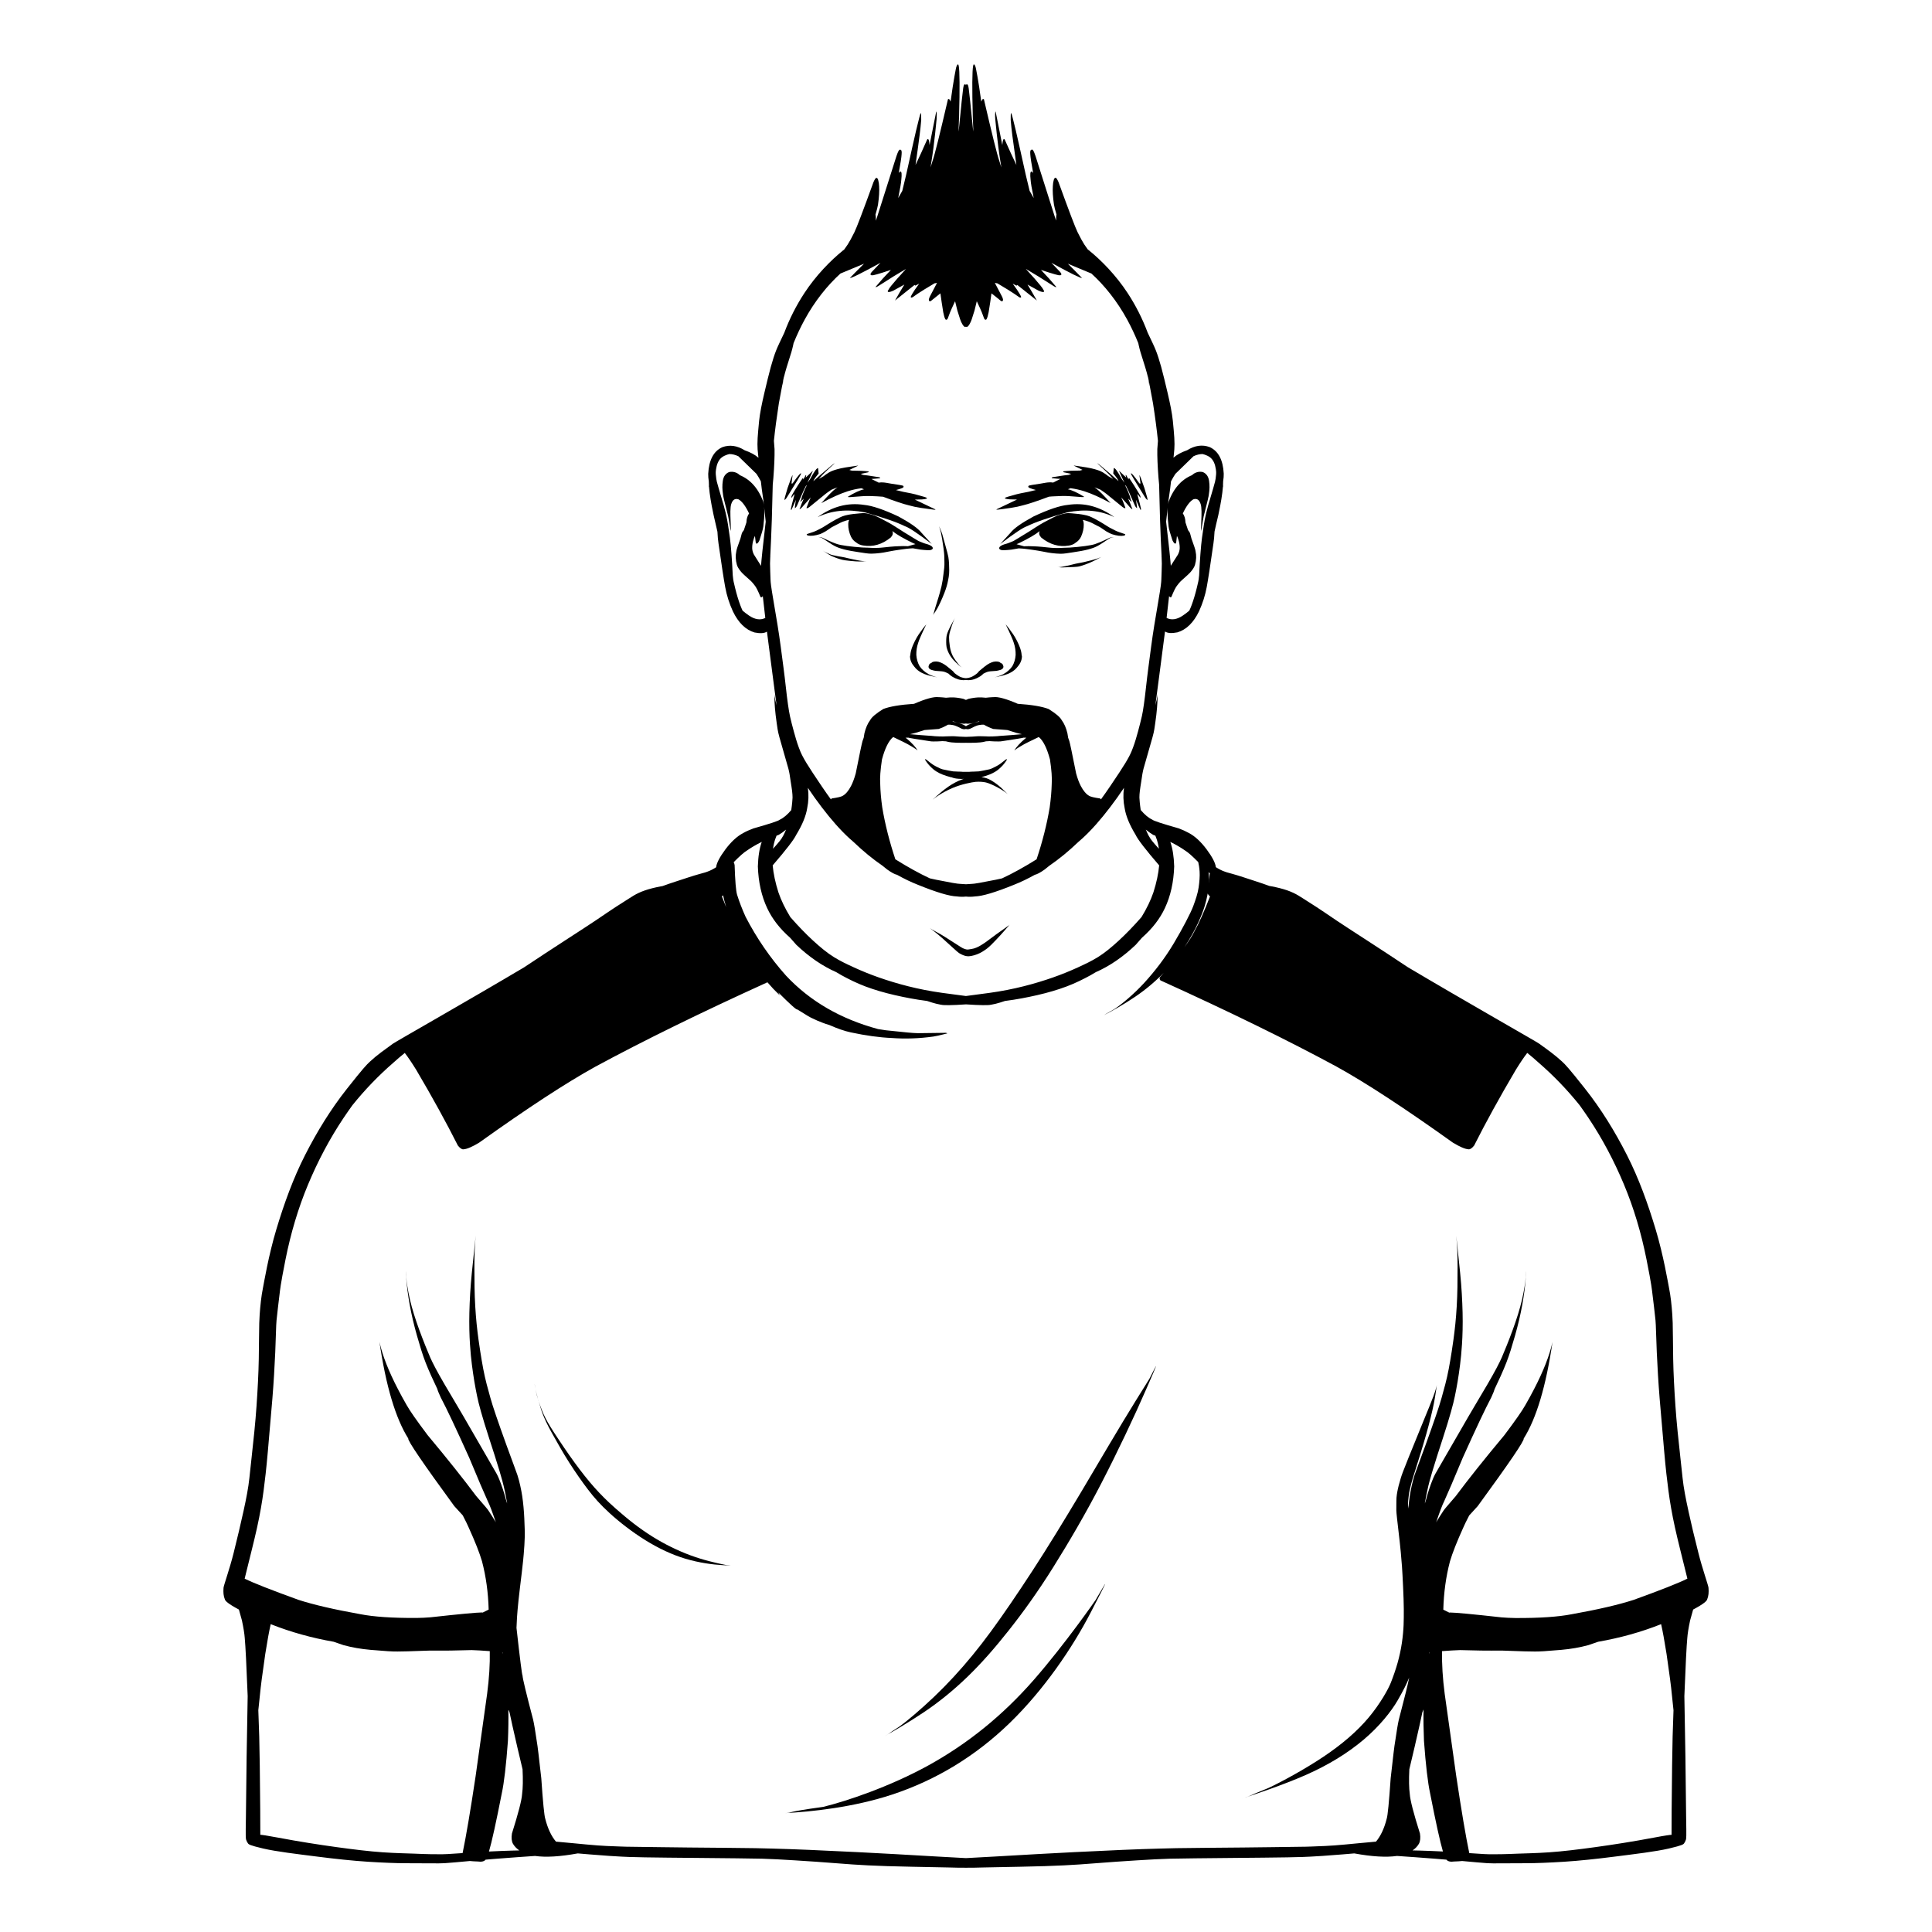 <?xml version="1.0" encoding="UTF-8"?>
<!-- Uploaded to: SVG Repo, www.svgrepo.com, Generator: SVG Repo Mixer Tools -->
<svg fill="#000000" width="800px" height="800px" version="1.1" viewBox="144 144 512 512" xmlns="http://www.w3.org/2000/svg">
 <g>
  <path d="m386.02 289.32c1.281 0.238 1.93 0.352 1.93 0.332 1.547 0.172 2.461 0.203 2.734 0.094 0.312-0.102 0.477-0.242 0.504-0.426 0.02 0.004 0.043 0.008 0.059 0.012 0.277 0.051 0.277 0.051 0.094 0.004 0 0-0.062-0.023-0.156-0.059 0-0.035 0.008-0.066 0-0.105-0.047-0.27-0.359-0.523-0.93-0.766-0.117-0.051-0.238-0.094-0.371-0.141-0.574-0.156-1.016-0.301-1.324-0.426l-1.125-0.457c-0.02-0.012-0.035-0.023-0.055-0.031-0.008-0.008-0.016-0.012-0.023-0.02l-0.031-0.012c-0.363-0.215-0.785-0.469-1.293-0.773-2.875-1.73-3.398-2.102-3.969-2.473-0.566-0.371-1.133-0.727-1.695-1.066-0.562-0.34-1.129-0.648-1.684-0.938-0.555-0.289-1.242-0.652-1.871-0.973-0.633-0.324-1.215-0.543-1.738-0.703-0.523-0.16-0.98-0.277-1.352-0.332-0.371-0.055-0.473-0.078-0.754-0.082-0.281-0.008-0.645 0.027-1.117 0.062-0.473 0.031-1.055 0.086-1.754 0.172-0.699 0.086-1 0.148-1.285 0.199s-0.562 0.105-0.832 0.18c-0.266 0.074-0.527 0.156-0.777 0.25-0.254 0.098-0.98 0.438-1.75 0.859s-1.59 0.91-2.457 1.457c-0.129 0.082-0.258 0.164-0.387 0.246-0.23 0.137-0.469 0.281-0.723 0.438-0.184 0.105-0.645 0.344-1.383 0.711-0.473 0.25-1.324 0.562-2.555 0.941-0.27 0.109-0.223 0.25 0.137 0.426 0.852 0.164 1.938 0.035 3.262-0.387 0.344-0.129 0.848-0.387 1.52-0.77 0.586-0.406 1.113-0.758 1.59-1.07l2.281-1.176c0.363-0.184 0.852-0.367 1.453-0.547 0.262-0.086 0.547-0.152 0.859-0.211-0.176 0.316-0.262 0.723-0.258 1.227-0.023 1 0.211 2.066 0.703 3.199 0.34 0.691 0.801 1.203 1.371 1.551 0.496 0.43 1.109 0.707 1.855 0.816 2.606 0.449 5.051-0.258 7.34-2.121 0.543-0.586 0.676-1.152 0.406-1.707 1.145 0.914 2.969 1.98 5.488 3.195 0.234 0.102 0.445 0.195 0.645 0.273l-2 0.559c-0.082-0.004-0.168-0.012-0.254-0.016-0.285-0.016-0.609-0.031-0.969-0.023-0.359 0.004-0.758 0.02-1.195 0.035-0.434 0.02-0.711 0.027-1.055 0.047-0.34 0.02-0.738 0.051-1.188 0.094-0.453 0.043-0.957 0.094-1.516 0.156-0.559 0.062-0.75 0.078-0.961 0.094-0.211 0.016-0.414 0.031-0.617 0.039-0.203 0.012-0.402 0.016-0.598 0.02-0.199 0.004-0.52 0.012-0.887 0.004-0.363-0.008-0.785-0.055-1.266-0.059-0.48-0.004-1.016-0.023-1.605-0.055-0.594-0.031-1.383-0.105-2.106-0.176-0.719-0.074-1.371-0.152-1.953-0.23-0.582-0.082-1.094-0.16-1.539-0.25-0.445-0.09-0.723-0.148-1.07-0.262-0.352-0.113-0.785-0.277-1.301-0.496-0.516-0.215-1.121-0.473-1.793-0.809-0.668-0.336-0.844-0.395-1.004-0.438-0.16-0.043-0.316-0.074-0.465-0.094-0.148-0.02-0.293-0.023-0.363-0.02-0.137 0.004-0.07 0.004-0.137 0.008 0.066-0.004 0.207 0.004 0.348 0.027 0.141 0.023 0.289 0.062 0.438 0.113s0.301 0.117 0.699 0.367c0.398 0.25 0.996 0.656 1.523 1.004 0.527 0.352 0.992 0.633 1.398 0.844 0.406 0.215 0.754 0.367 1.117 0.496 0.363 0.129 0.84 0.281 1.387 0.422 0.547 0.145 1.164 0.273 1.848 0.402 0.684 0.129 1.438 0.246 2.144 0.348 0.707 0.105 1.289 0.199 1.824 0.27 0.535 0.07 1.023 0.121 1.465 0.109s0.836-0.031 1.109-0.055c0.273-0.023 0.48-0.043 0.691-0.066 0.211-0.023 0.422-0.043 0.637-0.07 0.215-0.023 0.434-0.055 0.844-0.125 0.41-0.07 0.941-0.176 1.414-0.27 0.477-0.09 0.895-0.164 1.258-0.227 0.363-0.059 0.668-0.105 1.027-0.16 0.359-0.051 0.773-0.113 1.145-0.164 0.375-0.051 0.711-0.09 1.008-0.133 0.297-0.043 0.555-0.07 0.836-0.09 0.277-0.02 0.578-0.039 0.852-0.055 0.078 0.016 0.16 0.012 0.246 0.008z"/>
  <path d="m390.05 322.65c-0.023-0.012-0.043-0.023-0.066-0.035 0.008-0.004 0.02-0.004 0.027-0.004-0.969-0.543-1.742-1.234-2.316-2.086-0.5-0.883-0.785-1.863-0.859-2.949-0.023-1.09 0.133-2.137 0.465-3.133 0.199-0.734 0.922-2.391 2.168-4.969-0.547 0.637-1.043 1.293-1.504 1.961-0.293 0.371-0.617 0.848-0.961 1.43-0.355 0.602-0.719 1.324-1.004 1.98s-0.449 1.137-0.57 1.605c-0.105 0.414-0.168 0.816-0.195 1.207l-0.07 0.246c0.004 0.973 0.379 1.895 1.125 2.758 0.133 0.176 0.273 0.348 0.434 0.512 0.59 0.613 1.344 1.09 2.246 1.449 0.902 0.355 1.953 0.578 2.793 0.758 0.844 0.18 0.844 0.18 0.285 0.043 0.004 0-1.098-0.324-1.996-0.773z"/>
  <path d="m414.56 316.45c-0.121-0.465-0.285-0.949-0.57-1.605-0.285-0.656-0.648-1.375-1.004-1.98-0.344-0.586-0.668-1.059-0.965-1.434-0.461-0.668-0.957-1.324-1.5-1.961 1.246 2.578 1.969 4.234 2.168 4.969 0.332 1 0.488 2.043 0.465 3.133-0.07 1.082-0.359 2.066-0.859 2.949-0.574 0.848-1.344 1.543-2.316 2.086 0.008 0.004 0.02 0.004 0.027 0.004-0.023 0.012-0.043 0.023-0.066 0.035-0.898 0.453-2 0.773-2 0.773-0.559 0.137-0.559 0.137 0.285-0.043 0.844-0.18 1.891-0.402 2.793-0.758 0.902-0.355 1.656-0.836 2.246-1.449 0.156-0.164 0.301-0.336 0.434-0.512 0.746-0.863 1.121-1.785 1.125-2.758l-0.07-0.246c-0.023-0.387-0.086-0.789-0.191-1.203z"/>
  <path d="m397.84 323.02c-0.188-0.121-0.379-0.254-0.578-0.402-0.195-0.148-0.227-0.176-0.262-0.211s-0.078-0.074-0.125-0.121-0.102-0.102-0.121-0.18c-0.023-0.078-0.453-0.434-0.816-0.734-0.359-0.301-0.652-0.539-0.879-0.715-0.223-0.176-0.379-0.293-0.465-0.348-0.086-0.055-0.219-0.156-0.371-0.254-0.152-0.098-0.309-0.191-0.473-0.273-0.164-0.078-0.328-0.156-0.5-0.223s-0.352-0.129-0.535-0.176c-0.184-0.047-0.367-0.07-0.551-0.082s-0.367-0.004-0.543 0.023c-0.18 0.027-0.316 0.051-0.441 0.098s-0.219 0.141-0.305 0.215c-0.016 0.016-0.031 0.027-0.047 0.043-0.172 0.055-0.32 0.137-0.449 0.25-0.133 0.141-0.199 0.266-0.211 0.387-0.09 0.164-0.121 0.332-0.09 0.512 0.082 0.309 0.328 0.539 0.73 0.684 0.48 0.148 0.852 0.238 1.109 0.27 0.043 0.023 0.598 0.062 1.664 0.125 0.18 0.016 0.355 0.047 0.523 0.082 0.254 0.047 0.684 0.234 1.273 0.539 0.102 0.102 0.199 0.199 0.289 0.273 0.262 0.223 0.332 0.277 0.402 0.328 0.07 0.051 0.137 0.094 0.199 0.133 0.062 0.039 0.121 0.078 0.27 0.16 0.148 0.086 0.391 0.215 0.629 0.324 0.242 0.109 0.48 0.199 0.715 0.273s0.465 0.133 0.82 0.188c0.355 0.055 0.828 0.066 1.293 0.008 0.465 0.059 0.938 0.047 1.293-0.008 0.355-0.055 0.586-0.113 0.82-0.188s0.473-0.164 0.715-0.273c0.242-0.109 0.484-0.238 0.629-0.324 0.148-0.086 0.207-0.121 0.27-0.16 0.062-0.039 0.129-0.082 0.199-0.133 0.07-0.051 0.141-0.105 0.402-0.328 0.09-0.078 0.188-0.172 0.289-0.273 0.59-0.309 1.02-0.492 1.273-0.539 0.168-0.039 0.344-0.066 0.523-0.082 1.066-0.062 1.621-0.105 1.664-0.125 0.262-0.035 0.629-0.125 1.109-0.27 0.402-0.148 0.648-0.375 0.73-0.684 0.031-0.18 0-0.348-0.09-0.512-0.012-0.117-0.078-0.246-0.211-0.387-0.129-0.113-0.277-0.195-0.449-0.25-0.016-0.016-0.031-0.031-0.047-0.043-0.086-0.074-0.18-0.168-0.305-0.215s-0.262-0.074-0.441-0.098c-0.18-0.027-0.359-0.035-0.543-0.023-0.184 0.012-0.367 0.035-0.551 0.082-0.184 0.047-0.363 0.109-0.535 0.176s-0.336 0.145-0.5 0.223c-0.164 0.078-0.32 0.172-0.473 0.273-0.152 0.102-0.285 0.199-0.371 0.254-0.086 0.055-0.238 0.172-0.465 0.348-0.223 0.176-0.516 0.41-0.879 0.715-0.359 0.301-0.793 0.656-0.816 0.734s-0.074 0.133-0.121 0.18-0.09 0.086-0.125 0.121c-0.035 0.035-0.066 0.059-0.262 0.211-0.195 0.148-0.391 0.281-0.578 0.402-0.188 0.121-0.375 0.227-0.562 0.316-0.188 0.09-0.359 0.156-0.77 0.262-0.273 0.07-0.551 0.105-0.836 0.125-0.285-0.02-0.562-0.055-0.832-0.125-0.41-0.105-0.582-0.172-0.77-0.262-0.172-0.09-0.355-0.195-0.543-0.316zm-6.754-3.398c0.008 0 0.012-0.004 0.02-0.004h0.016c-0.012 0-0.023 0-0.035 0.004zm17.812-0.004c0.008 0 0.012 0.004 0.02 0.004-0.012 0-0.023 0-0.035-0.004h0.016z"/>
  <path d="m249.44 511.82c0.004 0.02 0.008 0.047 0.012 0.066-0.016-0.121-0.023-0.223-0.035-0.328 0.008 0.094 0.012 0.113 0.023 0.262z"/>
  <path d="m249.42 511.56c-0.031-0.336-0.047-0.426-0.055-0.496 0.008 0.133 0.035 0.336 0.055 0.496z"/>
  <path d="m550.58 511.56c-0.012 0.109-0.02 0.211-0.035 0.328 0.004-0.02 0.008-0.051 0.012-0.066 0.008-0.152 0.012-0.172 0.023-0.262z"/>
  <path d="m591.46 544.45c-0.727-3.309-1.293-6.215-1.559-8.773-0.266-2.555-0.832-7.562-1.312-12.266-0.477-4.703-0.758-9.129-0.969-13.266s-0.258-7.984-0.277-11.574c-0.02-3.586-0.082-4.941-0.168-6.176-0.086-1.234-0.191-2.457-0.332-3.656-0.145-1.203-0.312-2.387-0.559-3.562-0.242-1.18-1.438-8.465-3.519-15.375-2.082-6.914-4.481-13.547-7.637-19.754-3.16-6.203-6.785-12.109-11.09-17.551-4.305-5.445-5.18-6.352-6.09-7.191-0.91-0.84-1.883-1.645-2.91-2.422-1.027-0.773-2.09-1.555-3.199-2.34-0.859-0.613-19.508-11.176-34.719-20.207-3.894-2.582-7.691-5.082-10.668-7.004-8.113-5.238-9.852-6.461-11.402-7.519-1.551-1.059-2.926-1.938-4.098-2.676s-2.121-1.375-2.926-1.852c-0.805-0.477-1.766-0.938-2.945-1.348-1.18-0.406-2.574-0.762-4.195-1.066-0.156-0.027-0.316-0.055-0.473-0.082-1.078-0.395-2.297-0.816-3.676-1.262-2.133-0.688-4.602-1.527-6.098-1.93-1.496-0.402-1.77-0.496-2.019-0.594s-0.477-0.18-0.676-0.262c-0.199-0.082-0.371-0.164-0.613-0.289-0.246-0.121-0.547-0.289-0.82-0.457-0.105-0.066-0.207-0.133-0.305-0.199-0.109-1.086-0.918-2.652-2.438-4.707-1.543-2.059-3.117-3.512-4.731-4.352-0.785-0.438-1.676-0.844-2.68-1.219-4.379-1.238-6.719-2.012-7.012-2.32-0.973-0.445-1.992-1.297-3.047-2.543-0.227-1.512-0.332-2.898-0.344-3.301-0.012-0.508 0.047-1.117 0.125-1.816 0.078-0.699 0.223-1.492 0.355-2.375 0.133-0.887 0.273-1.863 0.316-2.082 0.039-0.219 0.086-0.453 0.137-0.684 0.051-0.23 0.102-0.461 0.16-0.691 0.059-0.227 0.113-0.434 0.637-2.231 0.523-1.797 0.934-3.305 1.289-4.512 0.355-1.203 0.605-2.121 0.75-2.758 0.148-0.637 0.195-0.977 0.426-2.562 0.23-1.586 0.387-2.949 0.477-4.09 0.09-1.141 0.129-2.055 0.137-2.734 0.004-0.469 0.004-0.824 0.004-1.004 0 0.344-0.074 0.934-0.254 1.73-0.09 0.395-0.199 0.844-0.328 1.344 0.273-2.168 0.664-4.902 1.031-7.824 0.434-3.461 0.949-7.168 1.449-11.129 0.023-0.195 0.047-0.391 0.074-0.582 0.676 0.453 1.766 0.531 3.281 0.23 2.375-0.707 4.293-2.578 5.75-5.617 0.953-2.086 1.629-4.227 2.035-6.426 0.375-2.019 0.965-5.863 1.77-11.531 0.133-0.848 0.23-1.898 0.289-3.137 0.195-0.945 0.527-2.387 1-4.34 0.41-1.953 0.68-3.359 0.809-4.215 0.203-1.223 0.336-2.301 0.41-3.242l0.121-0.523c-0.035 0.102-0.066 0.203-0.102 0.305 0.031-0.477 0.047-0.918 0.047-1.32 0.121-0.75 0.172-1.426 0.156-2.019-0.191-3.664-1.441-6.012-3.754-7.047-1.941-0.703-3.922-0.422-5.945 0.844-0.016 0.004-0.035 0.012-0.051 0.016-1.5 0.531-2.688 1.18-3.566 1.945 0.027-0.242 0.055-0.473 0.078-0.684 0.145-1.219 0.184-1.941 0.191-2.906 0.004-0.965-0.07-2.191-0.207-3.688-0.137-1.496-0.25-3.269-0.75-5.863-0.5-2.59-1.195-5.391-1.758-7.731s-1.082-4.199-1.535-5.59c-0.449-1.391-0.809-2.336-1.547-3.894-0.371-0.781-0.828-1.746-1.312-2.762-1.41-3.773-3.195-7.258-5.293-10.469-3.094-4.734-7.012-8.715-10.223-11.305l0.043 0.016c0.031 0.012 0.059 0.02 0.086 0.027 0.027 0.008 0.059 0.016 0.086 0.023l-0.246-0.094c-0.113-0.094-0.227-0.18-0.34-0.27-0.43-0.586-0.738-1.035-0.926-1.328-0.328-0.527-0.582-0.961-0.762-1.301l-1-1.926c-0.594-1.191-2.281-5.625-5.062-13.301-0.332-0.754-0.59-1.133-0.781-1.137h-0.012c-0.23 0.078-0.375 0.254-0.438 0.527-0.156 0.523-0.246 1.094-0.266 1.715-0.086 1.273 0.012 2.894 0.297 4.863 0.094 0.59 0.32 1.48 0.676 2.664-0.055 0.195-0.09 0.449-0.098 0.773-0.012 0.152-0.012 0.43 0 0.82-0.121-0.34-0.234-0.668-0.34-0.973l-5.109-16.09c-0.426-1.277-0.742-1.859-0.941-1.75l-0.039 0.031c-0.367-0.047-0.504 0.355-0.418 1.215 0.039 0.762 0.293 2.441 0.766 5.027-0.121-0.277-0.273-0.434-0.465-0.461h-0.016c-0.301 0.004-0.367 0.734-0.203 2.188 0.043 0.789 0.316 2.406 0.82 4.832-0.352-0.594-0.711-1.23-1.082-1.898l-1.004-4.164-1.648-7.41-1.035-4.527c-0.703-2.957-1.098-4.453-1.188-4.481l-0.043-0.051c-0.039 0.062-0.066 0.219-0.082 0.465-0.023 0.5-0.027 0.957-0.016 1.371 0.105 1.312 0.25 2.66 0.426 4.039 0.332 2.559 0.691 5.191 1.082 7.894-0.98-2.047-2.012-4.289-3.09-6.731-0.328-0.387-0.539 0.102-0.641 1.461-0.625-3.113-1.207-6.035-1.742-8.754-0.02-0.094-0.039-0.145-0.059-0.156l-0.008-0.004c-0.109 0.336-0.133 1.012-0.059 2.035 0.254 2.711 0.531 5.207 0.828 7.492l0.301 2.203c0.199 1.32 0.359 2.352 0.48 3.102-0.176-0.539-0.363-1.141-0.562-1.809-0.531-1.496-1.883-6.918-4.055-16.262-0.051-0.031-0.102-0.047-0.152-0.051h-0.02c-0.156-0.043-0.328 0.191-0.523 0.691-0.172-1.18-0.363-2.496-0.57-3.957-0.105-0.691-0.258-1.605-0.453-2.738-0.309-1.699-0.473-2.512-0.484-2.441-0.066-0.297-0.176-0.531-0.336-0.695l-0.066-0.02c-0.383-0.363-0.531 2.559-0.449 8.758 0.055 3.285 0.137 6.297 0.25 9.039-0.031-0.25-0.074-0.504-0.105-0.754-0.59-6.086-0.961-9.645-1.117-10.672-0.105-0.762-0.246-1.125-0.422-1.09l-0.074-0.012c-0.078-0.059-0.16 0.016-0.242 0.199-0.082-0.188-0.16-0.258-0.242-0.199l-0.074 0.012c-0.176-0.035-0.316 0.328-0.422 1.09-0.156 1.027-0.527 4.586-1.117 10.672-0.031 0.25-0.07 0.504-0.105 0.754 0.113-2.742 0.199-5.754 0.25-9.039 0.082-6.203-0.066-9.121-0.449-8.758l-0.066 0.02c-0.156 0.164-0.27 0.398-0.336 0.695-0.012-0.07-0.176 0.742-0.484 2.441-0.195 1.137-0.344 2.047-0.453 2.738-0.211 1.461-0.398 2.777-0.57 3.957-0.195-0.496-0.367-0.73-0.523-0.691h-0.02c-0.051 0.004-0.102 0.02-0.152 0.051-2.172 9.344-3.523 14.766-4.055 16.262-0.195 0.668-0.383 1.27-0.562 1.809 0.121-0.75 0.281-1.781 0.48-3.102l0.301-2.203c0.297-2.281 0.574-4.777 0.828-7.492 0.07-1.023 0.051-1.703-0.059-2.035l-0.008 0.004c-0.02 0.012-0.039 0.062-0.059 0.156-0.535 2.719-1.117 5.641-1.742 8.754-0.098-1.363-0.312-1.852-0.641-1.461-1.07 2.445-2.098 4.684-3.078 6.734 0.391-2.703 0.754-5.336 1.082-7.894 0.18-1.383 0.32-2.727 0.426-4.039 0.012-0.414 0.008-0.871-0.016-1.371-0.016-0.25-0.043-0.406-0.082-0.465l-0.043 0.051c-0.09 0.031-0.484 1.523-1.188 4.481l-1.035 4.527-1.648 7.406-1.004 4.164c-0.371 0.668-0.73 1.305-1.082 1.898 0.5-2.426 0.777-4.043 0.82-4.832 0.164-1.457 0.098-2.188-0.203-2.188h-0.016c-0.191 0.027-0.344 0.18-0.465 0.461 0.473-2.59 0.727-4.266 0.766-5.027 0.086-0.859-0.051-1.262-0.418-1.215h-0.027c-0.199-0.109-0.512 0.477-0.941 1.75l-5.109 16.09c-0.102 0.305-0.219 0.633-0.34 0.973 0.012-0.391 0.012-0.668 0-0.82-0.008-0.32-0.039-0.578-0.098-0.773 0.355-1.188 0.582-2.074 0.676-2.664 0.285-1.969 0.383-3.59 0.297-4.863-0.02-0.621-0.109-1.195-0.266-1.715-0.062-0.273-0.207-0.449-0.438-0.527h-0.012c-0.188 0.004-0.449 0.383-0.781 1.137-2.781 7.676-4.469 12.109-5.062 13.301l-1 1.926c-0.184 0.34-0.438 0.773-0.762 1.301-0.188 0.297-0.5 0.742-0.926 1.328-0.113 0.09-0.223 0.176-0.34 0.27l-0.246 0.094c0.027-0.008 0.055-0.016 0.086-0.023 0.027-0.008 0.059-0.02 0.086-0.027l0.043-0.016c-3.211 2.59-7.129 6.57-10.223 11.305-2.098 3.211-3.883 6.691-5.293 10.469-0.488 1.012-0.945 1.98-1.312 2.762-0.738 1.559-1.094 2.5-1.547 3.894-0.449 1.391-0.973 3.254-1.535 5.59-0.562 2.34-1.258 5.137-1.758 7.731-0.5 2.59-0.617 4.367-0.75 5.863-0.137 1.496-0.211 2.723-0.207 3.688 0.004 0.965 0.047 1.688 0.191 2.906 0.023 0.211 0.051 0.441 0.078 0.684-0.879-0.77-2.066-1.418-3.566-1.945-0.016-0.004-0.035-0.012-0.051-0.016-2.023-1.266-4.008-1.547-5.945-0.844-2.312 1.031-3.562 3.383-3.754 7.047-0.016 0.594 0.039 1.27 0.156 2.019-0.004 0.402 0.012 0.84 0.047 1.32-0.035-0.102-0.066-0.199-0.102-0.305l0.121 0.523c0.074 0.941 0.207 2.019 0.41 3.242 0.129 0.855 0.398 2.262 0.809 4.215 0.469 1.953 0.801 3.394 1 4.34 0.059 1.238 0.156 2.285 0.289 3.137 0.805 5.668 1.395 9.512 1.77 11.531 0.402 2.199 1.082 4.34 2.035 6.426 1.457 3.039 3.375 4.91 5.75 5.617 1.52 0.301 2.609 0.223 3.281-0.23 0.023 0.195 0.047 0.391 0.074 0.582 0.5 3.961 1.016 7.664 1.449 11.129 0.363 2.922 0.758 5.652 1.031 7.824-0.129-0.5-0.238-0.949-0.328-1.344-0.184-0.797-0.258-1.387-0.254-1.73 0 0.18 0 0.535 0.004 1.004 0.008 0.68 0.047 1.594 0.137 2.734 0.09 1.141 0.246 2.504 0.477 4.09 0.23 1.586 0.277 1.926 0.426 2.562 0.148 0.637 0.395 1.555 0.75 2.758 0.355 1.203 0.766 2.715 1.289 4.512 0.523 1.797 0.578 2 0.637 2.231 0.059 0.227 0.109 0.457 0.16 0.691 0.051 0.23 0.098 0.465 0.137 0.684s0.18 1.195 0.316 2.082c0.133 0.887 0.277 1.676 0.355 2.375 0.078 0.703 0.137 1.309 0.125 1.816-0.008 0.402-0.117 1.789-0.344 3.301-1.059 1.246-2.074 2.098-3.047 2.543-0.297 0.309-2.633 1.078-7.012 2.32-1.004 0.371-1.898 0.777-2.68 1.219-1.609 0.84-3.188 2.293-4.731 4.352-1.52 2.055-2.328 3.621-2.438 4.707-0.098 0.066-0.199 0.133-0.305 0.199-0.273 0.168-0.574 0.332-0.82 0.457-0.246 0.121-0.414 0.207-0.613 0.289-0.199 0.082-0.426 0.168-0.676 0.262-0.25 0.098-0.523 0.191-2.019 0.594-1.496 0.402-3.965 1.242-6.098 1.93-1.379 0.441-2.598 0.867-3.676 1.262-0.16 0.023-0.316 0.051-0.473 0.082-1.617 0.305-3.016 0.656-4.195 1.066-1.18 0.406-2.141 0.871-2.945 1.348-0.805 0.477-1.754 1.113-2.926 1.852s-2.547 1.617-4.098 2.676-3.289 2.281-11.402 7.519c-2.977 1.922-6.773 4.418-10.668 7.004-15.211 9.031-33.855 19.594-34.719 20.207-1.105 0.785-2.168 1.566-3.199 2.34-1.027 0.773-2.004 1.578-2.91 2.422-0.91 0.84-1.785 1.746-6.09 7.191-4.305 5.445-7.93 11.348-11.09 17.551-3.156 6.203-5.559 12.84-7.637 19.754-2.082 6.914-3.277 14.199-3.519 15.375s-0.414 2.363-0.559 3.562c-0.141 1.203-0.246 2.422-0.332 3.656s-0.148 2.59-0.168 6.176c-0.02 3.586-0.066 7.438-0.277 11.574-0.211 4.137-0.492 8.562-0.969 13.266-0.477 4.703-1.047 9.711-1.312 12.266-0.266 2.555-0.832 5.465-1.559 8.773-0.727 3.309-1.602 7.019-2.629 11.133-1.027 4.113-2.621 8.551-2.664 9.176-0.039 0.629-0.047 1.133 0.004 1.641 0.051 0.508 0.176 1.012 0.379 1.5 0.145 0.352 0.746 1.047 3.691 2.617 0.195 0.723 0.461 1.676 0.801 2.867 0.426 1.992 0.676 3.562 0.754 4.711 0.195 2.066 0.453 7.188 0.773 15.363-0.043 3.102-0.094 6.481-0.176 10.145-0.172 7.812-0.195 16.91-0.293 22.062-0.098 5.152-0.043 5.512 0.066 5.859 0.109 0.348 0.273 0.664 0.473 0.945 0.199 0.281 0.43 0.527 3.977 1.363 3.547 0.836 9.152 1.488 14.203 2.133 5.051 0.648 9.578 1.125 13.582 1.383 4.004 0.258 7.484 0.383 9.895 0.395 2.41 0.012 4.008 0.016 5.394 0.023 1.387 0.008 2.559 0.016 3.527 0.012 0.965-0.004 1.727-0.027 4.352-0.27 1.051-0.098 2.394-0.219 3.883-0.352 0.582 0.062 1.277 0.105 2.098 0.129 1.008 0.145 1.699-0.02 2.082-0.488 1.023-0.086 2.062-0.172 3.086-0.254 3.535-0.281 6.867-0.512 10.004-0.73 2.852 0.41 6.629 0.188 11.324-0.672 1.105 0.102 2.148 0.184 3.129 0.262 1.992 0.152 3.719 0.297 5.188 0.395 1.465 0.098 2.621 0.145 3.273 0.195 0.656 0.051 2.719 0.129 6.191 0.191 3.473 0.066 8.355 0.102 14.656 0.16 6.301 0.059 14.008 0.133 16.43 0.199 2.422 0.066 5.34 0.227 8.75 0.441s7.316 0.473 11.711 0.824c4.394 0.352 9.316 0.688 19.262 0.867 4.527 0.082 7.652 0.152 10.031 0.199 0.699 0.02 1.398 0.039 2.086 0.051 0.711 0.012 1.418 0.016 2.184 0.012 0.766 0.004 1.469 0 2.184-0.012 0.688-0.012 1.383-0.031 2.086-0.051 2.379-0.047 5.504-0.117 10.031-0.199 9.941-0.18 14.867-0.516 19.262-0.867 4.394-0.352 8.301-0.609 11.711-0.824 3.41-0.215 6.332-0.371 8.75-0.441 2.422-0.066 10.129-0.141 16.43-0.199 6.301-0.059 11.184-0.098 14.656-0.16 3.473-0.066 5.535-0.141 6.191-0.191 0.652-0.051 1.809-0.098 3.273-0.195s3.191-0.238 5.184-0.395c0.977-0.074 2.019-0.16 3.129-0.262 4.695 0.859 8.469 1.082 11.324 0.672 3.137 0.219 6.469 0.449 10.004 0.73 1.023 0.082 2.062 0.168 3.086 0.254 0.383 0.469 1.074 0.633 2.082 0.488 0.816-0.023 1.512-0.066 2.098-0.129 1.492 0.129 2.832 0.25 3.883 0.352 2.625 0.246 3.387 0.266 4.352 0.27s2.141-0.004 3.527-0.012 2.981-0.012 5.394-0.023c2.41-0.012 5.891-0.141 9.898-0.395 4.004-0.258 8.531-0.734 13.582-1.383 5.051-0.648 10.66-1.297 14.203-2.133 3.547-0.836 3.773-1.082 3.977-1.363 0.199-0.281 0.363-0.602 0.473-0.945 0.109-0.348 0.164-0.707 0.066-5.859-0.098-5.152-0.121-14.246-0.293-22.062-0.082-3.664-0.133-7.043-0.176-10.145 0.32-8.172 0.578-13.297 0.773-15.363 0.078-1.148 0.328-2.719 0.754-4.711 0.34-1.191 0.605-2.148 0.801-2.867 2.941-1.566 3.543-2.266 3.691-2.617 0.203-0.488 0.328-0.996 0.379-1.5 0.051-0.508 0.047-1.012 0.004-1.641-0.039-0.629-1.637-5.062-2.664-9.176-1.059-4.144-1.934-7.856-2.66-11.164zm-138.09-265.18c0.117-1.141 0.199-1.957 0.301-2.695 0.102-0.738 0.266-1.758 0.422-2.984 0.078-0.629 0.16-1.309 0.242-2.043 0.406-0.766 0.793-1.422 1.16-1.977l4.797-4.664c0.836-0.391 1.637-0.586 2.394-0.582 0.008 0 0.012 0.004 0.02 0.004 0.586 0.137 1.23 0.402 1.66 0.66 0.43 0.258 0.766 0.594 1.035 0.996 0.27 0.406 0.48 0.891 0.629 1.469 0.152 0.578 0.242 1.277 0.254 1.492 0.012 0.219 0.016 0.496-0.008 0.82-0.023 0.328-0.066 0.699-0.129 1.121-0.062 0.418-0.129 0.812-0.637 2.523-0.512 1.715-0.977 3.254-1.359 4.625s-0.66 2.574-0.863 3.606c-0.199 1.035-0.305 1.863-0.387 2.387-0.082 0.527-0.199 1.359-0.359 2.484s-0.277 2.555-0.418 4.285c-0.137 1.73-0.246 3.758-0.266 4.262-0.023 0.504-0.039 0.973-0.074 1.391-0.035 0.414-0.082 0.781-0.125 1.09-0.043 0.312-0.074 0.527-0.496 2.254-0.422 1.727-0.875 3.234-1.359 4.539-0.199 0.535-0.406 1.027-0.625 1.492-0.5 0.434-1.086 0.883-1.762 1.34-1.559 1.039-2.977 1.238-4.258 0.594 0.246-2.148 0.469-4.18 0.66-5.781 0.219 0.316 0.422 0.395 0.605 0.227 0.66-1.629 1.176-2.648 1.547-3.066 0.281-0.391 0.598-0.766 0.953-1.129 1.578-1.383 2.473-2.231 2.691-2.535 0.57-0.684 0.93-1.285 1.074-1.812 0.352-1.227 0.398-2.422 0.145-3.586-0.012-0.301-0.375-1.422-1.086-3.363l-0.344-1.285c-0.07-0.27-0.258-0.582-0.566-0.941l-0.68-2.051c-0.031-0.984-0.266-1.773-0.699-2.371 0.914-1.941 1.84-3.188 2.777-3.731 0.957-0.332 1.613 0.109 1.973 1.328 0.113 0.336 0.18 0.945 0.203 1.824 0.027 0.156-0.012 1.648-0.121 4.477-0.008 0.625 0.012 0.82 0.062 0.59 0.352-2.188 0.574-3.465 0.66-3.832 0.906-3.504 1.359-5.426 1.355-5.766 0.199-1.23 0.215-2.394 0.047-3.492-0.16-1.18-0.719-1.969-1.668-2.367-1.02-0.219-1.977 0.047-2.871 0.801l0.668-0.215c-3.144 1.051-5.434 3.484-6.859 7.297-0.371 1.512-0.371 3.695 0 6.555 0.066 0.594 0.406 1.809 1.016 3.644 0.301 0.625 0.57 0.922 0.812 0.895 0.121-0.098 0.188-0.234 0.195-0.422 0.07-0.609 0.133-1.156 0.195-1.641 0.184 0.398 0.293 0.68 0.324 0.816 0.285 0.828 0.422 1.648 0.406 2.453-0.023 0.586-0.18 1.152-0.473 1.695l-1.891 2.961c-0.039-0.68-0.133-1.742-0.371-4.004-0.215-2.047-0.531-4.836-0.867-7.707 0.145-1.145 0.25-2.133 0.336-2.953zm-107.09-2.285c-1.426-3.812-3.715-6.242-6.859-7.297l0.668 0.215c-0.895-0.754-1.852-1.02-2.871-0.801-0.953 0.398-1.508 1.188-1.668 2.367-0.168 1.098-0.152 2.262 0.047 3.492-0.004 0.34 0.449 2.262 1.355 5.766 0.09 0.367 0.309 1.645 0.664 3.832 0.051 0.23 0.07 0.035 0.062-0.59-0.105-2.832-0.148-4.324-0.121-4.477 0.023-0.879 0.094-1.488 0.203-1.824 0.359-1.219 1.016-1.66 1.973-1.328 0.938 0.543 1.863 1.789 2.777 3.731-0.434 0.602-0.668 1.391-0.699 2.371l-0.68 2.051c-0.305 0.359-0.496 0.672-0.566 0.941l-0.344 1.285c-0.711 1.941-1.07 3.062-1.086 3.363-0.254 1.164-0.203 2.359 0.145 3.586 0.145 0.527 0.5 1.133 1.074 1.812 0.219 0.309 1.117 1.152 2.691 2.535 0.355 0.363 0.676 0.738 0.953 1.129 0.371 0.418 0.887 1.438 1.547 3.066 0.184 0.168 0.387 0.09 0.605-0.227 0.191 1.605 0.414 3.633 0.66 5.781-1.281 0.641-2.699 0.445-4.258-0.594-0.672-0.461-1.258-0.906-1.762-1.34-0.215-0.465-0.426-0.957-0.625-1.492-0.484-1.305-0.938-2.812-1.359-4.539s-0.453-1.941-0.496-2.254c-0.043-0.312-0.09-0.676-0.125-1.09-0.035-0.414-0.055-0.883-0.074-1.391-0.023-0.504-0.129-2.531-0.266-4.262s-0.254-3.16-0.418-4.285-0.277-1.957-0.359-2.484-0.184-1.355-0.387-2.387c-0.199-1.035-0.48-2.238-0.863-3.606-0.383-1.371-0.848-2.91-1.359-4.625-0.512-1.715-0.578-2.106-0.637-2.523-0.062-0.418-0.105-0.793-0.129-1.121s-0.02-0.605-0.008-0.82c0.012-0.215 0.102-0.914 0.254-1.492 0.152-0.578 0.363-1.062 0.629-1.469 0.27-0.406 0.605-0.738 1.035-0.996 0.43-0.258 1.074-0.523 1.66-0.66 0.008 0 0.012-0.004 0.02-0.004 0.758-0.004 1.555 0.191 2.394 0.582l4.797 4.664c0.367 0.555 0.754 1.211 1.16 1.977 0.082 0.734 0.164 1.414 0.242 2.043 0.156 1.223 0.316 2.246 0.422 2.984 0.102 0.738 0.184 1.555 0.301 2.695 0.082 0.82 0.188 1.812 0.32 2.965-0.336 2.867-0.652 5.66-0.867 7.703-0.238 2.266-0.328 3.324-0.371 4.004l-1.875-2.965c-0.289-0.543-0.445-1.109-0.469-1.695-0.016-0.805 0.121-1.621 0.406-2.453 0.031-0.141 0.141-0.418 0.324-0.816 0.059 0.48 0.125 1.027 0.195 1.641 0.008 0.184 0.074 0.324 0.195 0.422 0.238 0.031 0.512-0.266 0.809-0.895 0.609-1.836 0.949-3.051 1.02-3.644 0.363-2.863 0.363-5.047-0.008-6.559zm118 98.168c0.109 0.102 0.219 0.199 0.332 0.293-0.047 0.195-0.078 0.426-0.09 0.699-0.078 0.695-0.121 1.289-0.125 1.777-0.004 0.004-0.008 0.004-0.012 0.008 0.027-0.578 0.031-1.141-0.004-1.691-0.023-0.371-0.059-0.738-0.105-1.09 0 0.004 0 0.004 0.004 0.004zm-0.332 6.184c0.039-0.188 0.07-0.375 0.105-0.562 0.008 0.023 0.016 0.047 0.023 0.07 0.156 0.32 0.355 0.547 0.59 0.707-1.574 4.09-2.961 7.195-4.168 9.312-0.527 1.102-1.402 2.484-2.617 4.156 1.531-2.305 2.805-4.625 3.711-6.625 1.48-3.277 1.996-5.238 2.356-7.059zm-14.348-16.09c0.199 0.07 0.387 0.145 0.582 0.215 0.324 0.801 0.539 1.445 0.641 1.926 0.121 0.477 0.215 0.992 0.293 1.539-1.473-1.621-2.309-2.66-2.492-3.102-0.066-0.102-0.129-0.207-0.191-0.312-0.043-0.082-0.086-0.16-0.129-0.242-0.234-0.461-0.445-0.934-0.641-1.414 0.543 0.473 1.184 0.938 1.938 1.391zm-96.258-31.508c-0.305-1.316-0.73-4.328-1.086-7.644s-0.852-6.871-1.348-10.672c-0.496-3.805-1.18-7.832-1.91-12.098-0.73-4.266-0.766-4.938-0.801-5.676-0.039-0.738-0.066-1.465-0.078-2.184-0.012-0.715-0.016-1.422-0.051-2.102-0.012-0.211 0.016-0.922 0.066-1.953 0.008 0.043 0.016 0.094 0.02 0.137 0.012 0.078 0.023 0.141 0.031 0.211-0.02-0.133-0.035-0.277-0.051-0.434 0.105-2.312 0.309-6.148 0.406-9.578 0.102-3.57 0.188-6.672 0.246-9.332 0.051-0.527 0.105-1.105 0.164-1.75 0.242-3.109 0.344-5.66 0.312-7.652-0.055-0.781-0.109-1.504-0.168-2.18 0.301-2.949 0.738-6.266 1.312-9.957 0.457-2.516 0.805-4.359 1.039-5.555l-0.055 0.988c0.047-0.523 0.109-1.035 0.168-1.551 0.141-0.695 0.227-1.051 0.254-1.062 0.234-1.016 0.875-3.144 1.914-6.383 0.188-0.652 0.348-1.277 0.477-1.875 0.035-0.172 0.07-0.332 0.102-0.492 0.879-2.172 1.848-4.231 2.906-6.176 2.684-4.938 6.055-9.137 9.52-12.281l6.242-2.598c-1.164 1.141-2.406 2.391-3.731 3.758 0.25 0.16 2.949-1.176 8.094-4l-2.32 2.43c-0.352 0.422-0.422 0.688-0.211 0.809 0.109 0.078 0.328 0.094 0.656 0.043 0.445-0.086 1.25-0.312 2.418-0.68 0.773-0.25 1.508-0.488 2.219-0.723-1.496 1.551-2.859 3.062-4.066 4.519 0.059 0.094 0.262 0.039 0.613-0.168l4.195-2.656c1.223-0.727 2.312-1.379 3.273-1.961-0.758 0.824-1.543 1.691-2.367 2.621-0.613 0.699-1.113 1.293-1.504 1.777-0.336 0.375-0.664 0.871-0.992 1.484 0.016 0.363 0.512 0.328 1.492-0.117l2.922-1.609c-0.785 1.266-1.609 2.676-2.477 4.227l5.18-4.129c0.035 0.051 0.07 0.094 0.121 0.121l0.125 0.051c0.363-0.195 0.688-0.363 0.98-0.512-0.363 0.5-0.734 1.02-1.121 1.566-0.602 0.891-0.98 1.547-1.133 1.961 0.074 0.195 0.254 0.211 0.547 0.047 0.773-0.57 1.793-1.246 3.059-2.031 0.965-0.59 1.863-1.129 2.703-1.629 0.266-0.055 0.492-0.098 0.672-0.121-0.496 0.941-1.102 2.094-1.82 3.469-0.207 0.383-0.32 0.703-0.352 0.961 0.016 0.418 0.199 0.539 0.547 0.363 0.785-0.652 1.629-1.328 2.523-2.019 0.184 1.402 0.434 3.07 0.754 5.016 0.203 0.93 0.344 1.457 0.422 1.578 0.09 0.254 0.203 0.387 0.344 0.398 0.152 0.027 0.293-0.078 0.426-0.324 0.457-1.27 0.809-2.156 1.055-2.66 0.258-0.578 0.555-1.219 0.891-1.922 0.191 0.785 0.391 1.605 0.605 2.473 0.562 1.891 0.945 2.984 1.145 3.285 0.27 0.57 0.547 0.922 0.836 1.055 0.09 0.035 0.188 0.008 0.289-0.086 0.102 0.094 0.199 0.121 0.289 0.086 0.289-0.133 0.566-0.484 0.836-1.055 0.203-0.301 0.582-1.395 1.145-3.285 0.211-0.867 0.414-1.688 0.605-2.473 0.336 0.703 0.633 1.344 0.891 1.922 0.25 0.504 0.602 1.391 1.055 2.66 0.133 0.246 0.273 0.352 0.426 0.324 0.141-0.012 0.254-0.145 0.344-0.398 0.074-0.121 0.215-0.648 0.422-1.578 0.32-1.941 0.57-3.609 0.754-5.016 0.895 0.691 1.738 1.367 2.519 2.019 0.352 0.176 0.535 0.055 0.547-0.363-0.027-0.258-0.145-0.578-0.352-0.961-0.719-1.375-1.324-2.527-1.82-3.469 0.184 0.027 0.406 0.066 0.672 0.121 0.84 0.5 1.738 1.039 2.703 1.629 1.266 0.785 2.285 1.465 3.059 2.031 0.293 0.164 0.473 0.148 0.547-0.047-0.152-0.414-0.527-1.07-1.133-1.961-0.387-0.551-0.758-1.066-1.121-1.566 0.293 0.148 0.617 0.316 0.98 0.512l0.125-0.051c0.047-0.027 0.086-0.07 0.121-0.121l5.18 4.129c-0.867-1.551-1.691-2.961-2.477-4.227l2.922 1.609c0.977 0.441 1.473 0.48 1.492 0.117-0.324-0.613-0.656-1.105-0.992-1.484-0.391-0.488-0.891-1.082-1.504-1.777-0.824-0.926-1.609-1.797-2.367-2.621 0.961 0.578 2.051 1.23 3.273 1.961l4.195 2.656c0.352 0.207 0.555 0.266 0.613 0.168-1.207-1.457-2.57-2.969-4.066-4.519 0.711 0.234 1.445 0.473 2.219 0.723 1.168 0.367 1.977 0.594 2.418 0.68 0.328 0.051 0.547 0.035 0.656-0.043 0.215-0.117 0.145-0.387-0.211-0.809l-2.32-2.43c5.144 2.824 7.848 4.156 8.094 4-1.324-1.367-2.566-2.617-3.731-3.758l6.242 2.598c3.465 3.141 6.836 7.344 9.52 12.281 1.059 1.945 2.027 4.004 2.906 6.176 0.031 0.156 0.066 0.32 0.102 0.492 0.129 0.598 0.289 1.223 0.477 1.875 1.043 3.242 1.68 5.367 1.914 6.383 0.027 0.008 0.109 0.363 0.254 1.062 0.059 0.516 0.121 1.027 0.168 1.551l-0.055-0.988c0.234 1.195 0.582 3.039 1.039 5.555 0.574 3.695 1.008 7.008 1.312 9.957-0.059 0.676-0.113 1.398-0.168 2.18-0.035 1.992 0.07 4.543 0.312 7.652 0.055 0.645 0.109 1.227 0.164 1.75 0.059 2.66 0.145 5.766 0.246 9.332 0.098 3.43 0.297 7.266 0.406 9.578-0.012 0.156-0.027 0.305-0.051 0.438 0.012-0.066 0.023-0.133 0.031-0.211 0.008-0.043 0.016-0.09 0.02-0.137 0.047 1.031 0.074 1.742 0.066 1.953-0.035 0.684-0.039 1.387-0.051 2.102s-0.039 1.445-0.078 2.184c-0.039 0.738-0.07 1.41-0.801 5.676s-1.414 8.293-1.91 12.098c-0.496 3.805-0.992 7.356-1.348 10.672-0.355 3.316-0.781 6.332-1.086 7.644-0.305 1.316-0.645 2.691-1.031 4.094-0.383 1.402-0.789 2.836-1.324 4.266-0.535 1.43-1.031 2.684-3.644 6.644-1.703 2.578-3.301 4.957-4.856 7.094-0.059-0.082-0.121-0.16-0.199-0.238-1.617-0.23-2.602-0.469-2.957-0.715-0.777-0.441-1.5-1.301-2.176-2.574-0.469-0.898-0.887-2.012-1.25-3.344-1.023-5.144-1.621-8.004-1.797-8.574-0.113-0.324-0.219-0.617-0.32-0.898-0.07-0.539-0.137-0.934-0.191-1.176-0.344-1.426-0.844-2.582-1.508-3.465-0.398-0.789-1.566-1.781-3.496-2.973-1.766-0.668-4.481-1.121-8.137-1.363-3.098-1.344-5.254-1.934-6.473-1.77h-0.133c-0.695 0.035-1.312 0.086-1.871 0.156-0.328-0.035-0.66-0.062-1-0.078l-0.457-0.008c-0.82-0.027-1.852 0.098-3.102 0.363-0.254 0.098-0.492 0.199-0.719 0.301-0.227-0.102-0.465-0.203-0.719-0.301-1.25-0.27-2.285-0.391-3.102-0.363l-0.457 0.008c-0.34 0.016-0.672 0.043-1 0.078-0.559-0.07-1.18-0.121-1.871-0.156h-0.133c-1.215-0.16-3.375 0.43-6.473 1.77-3.656 0.242-6.367 0.695-8.137 1.363-1.93 1.191-3.094 2.184-3.496 2.973-0.664 0.883-1.164 2.039-1.508 3.465-0.055 0.242-0.121 0.637-0.191 1.176-0.102 0.277-0.207 0.57-0.32 0.895-0.176 0.57-0.773 3.43-1.797 8.574-0.367 1.332-0.785 2.445-1.25 3.344-0.676 1.277-1.398 2.133-2.176 2.574-0.355 0.246-1.34 0.484-2.957 0.715-0.078 0.074-0.145 0.156-0.199 0.238-1.555-2.137-3.152-4.516-4.856-7.094-2.613-3.961-3.113-5.211-3.644-6.644-0.535-1.43-0.938-2.867-1.324-4.266-0.391-1.402-0.73-2.777-1.035-4.094zm30.949 5.996c-0.109-0.082-0.219-0.152-0.328-0.223 0.258 0 0.492-0.012 0.715-0.031 0.297 0.07 0.648 0.141 1.852 0.34 1.297 0.211 3.578 0.543 3.875 0.602 0.297 0.059 0.621 0.074 0.965 0.074s0.703-0.004 1.082-0.016c0.379-0.012 0.77-0.039 0.898-0.047 0.125-0.008 0.242-0.02 0.352-0.027 0.305 0.016 0.621 0.031 0.969 0.051 0.504 0.148 1.023 0.246 1.566 0.293 0.414 0.039 0.84 0.066 1.285 0.082 1.324 0.031 2.113 0.039 2.371 0.016 0.027 0 0.062 0 0.094-0.004 0.035 0 0.066 0.004 0.094 0.004 0.254 0.023 1.047 0.016 2.371-0.016 0.445-0.012 0.875-0.039 1.285-0.082 0.543-0.047 1.066-0.145 1.566-0.293 0.348-0.02 0.664-0.035 0.969-0.051 0.109 0.012 0.227 0.02 0.352 0.027 0.129 0.008 0.52 0.035 0.898 0.047 0.379 0.012 0.738 0.016 1.082 0.016s0.668-0.02 0.965-0.074c0.297-0.059 2.578-0.391 3.875-0.602 1.203-0.195 1.559-0.266 1.852-0.34 0.223 0.016 0.457 0.027 0.715 0.031-0.105 0.066-0.215 0.141-0.328 0.223-1.344 1.141-2.305 2.188-2.883 3.133 0.75-0.562 1.648-1.125 2.691-1.684 0.102-0.078 1.367-0.703 3.789-1.867 1.176 0.941 2.164 2.922 2.973 5.945 0.418 2.773 0.574 4.926 0.465 6.461-0.047 1.926-0.227 4.008-0.539 6.258-0.746 4.461-1.906 9.043-3.473 13.746-3.359 2.102-6.41 3.773-9.148 5.051-0.484 0.109-1.027 0.23-1.629 0.355-3.734 0.754-5.867 1.121-6.394 1.102-0.496 0.043-1.012 0.078-1.543 0.102-0.531-0.023-1.047-0.059-1.543-0.102-0.527 0.02-2.66-0.348-6.394-1.102-0.602-0.125-1.145-0.242-1.629-0.355-2.738-1.273-5.789-2.949-9.148-5.051-1.566-4.703-2.727-9.285-3.473-13.746-0.316-2.246-0.496-4.332-0.539-6.258-0.109-1.535 0.043-3.688 0.465-6.461 0.809-3.019 1.801-5 2.973-5.945 2.422 1.164 3.688 1.785 3.789 1.867 1.043 0.559 1.941 1.121 2.691 1.684-0.586-0.949-1.547-1.992-2.891-3.133zm12.727-3.465c0.219 0.047 0.844 0.336 1.883 0.863 0.258 0.098 0.496 0.137 0.723 0.121 0.121-0.008 0.238-0.027 0.359-0.059 0.121 0.031 0.238 0.051 0.359 0.059 0.223 0.016 0.465-0.023 0.723-0.121 1.039-0.527 1.668-0.816 1.883-0.863 0.254-0.09 0.664-0.164 1.223-0.219 0.191-0.008 0.379-0.008 0.562-0.008 0.738 0.438 1.562 0.82 2.481 1.141l3.727 0.285c0.027 0.008 0.055 0.016 0.082 0.02l2.297 0.723c0.746 0.188 1.164 0.289 1.258 0.305 0.078 0.02 0.164 0.035 0.242 0.055-0.293 0.031-0.691 0.066-2.824 0.238-2.297 0.188-2.582 0.172-2.867 0.203s-0.594 0.066-0.922 0.09c-0.328 0.023-0.68 0.039-1.055 0.051-0.375 0.008-0.496 0.012-0.609 0.012-0.117 0-0.223 0-0.32 0.004h-0.262c-0.074 0-0.465-0.02-0.816-0.031-0.352-0.016-0.656-0.016-0.918-0.023-0.262-0.004-0.477-0.012-0.645-0.012s-0.219 0-0.348 0.004c-0.129 0.004-0.32 0.016-0.578 0.031-0.258 0.016-0.586 0.039-0.973 0.07-0.328 0.027-1.121 0.047-1.699 0.066-0.578-0.02-1.371-0.039-1.699-0.066-0.387-0.031-0.711-0.051-0.973-0.07-0.258-0.016-0.449-0.027-0.578-0.031-0.129-0.004-0.18-0.004-0.348-0.004-0.168 0-0.383 0.004-0.645 0.012-0.262 0.004-0.566 0.008-0.918 0.023-0.352 0.016-0.742 0.031-0.816 0.031h-0.262c-0.098 0-0.203 0-0.32-0.004-0.117 0-0.238-0.004-0.609-0.012-0.375-0.008-0.727-0.023-1.055-0.051-0.328-0.023-0.637-0.059-0.922-0.09-0.285-0.031-0.57-0.016-2.867-0.203-2.133-0.176-2.531-0.211-2.824-0.238 0.078-0.02 0.164-0.035 0.242-0.055 0.094-0.02 0.512-0.121 1.258-0.305l2.297-0.723c0.027-0.008 0.055-0.012 0.082-0.02l3.727-0.285c0.918-0.32 1.738-0.703 2.477-1.141 0.184 0 0.371 0.004 0.562 0.008 0.566 0.055 0.973 0.129 1.227 0.219zm-0.598-1.043c0.031-0.027 0.066-0.055 0.098-0.078l1.645 0.488c0.352 0.09 0.762 0.141 1.23 0.152 0.148 0.012 0.344-0.008 0.59-0.051 0.246 0.043 0.445 0.062 0.59 0.051 0.469-0.012 0.879-0.062 1.23-0.152l1.645-0.488c0.031 0.027 0.062 0.055 0.098 0.078-0.707 0.117-1.48 0.312-2.34 0.605-0.445 0.164-0.816 0.344-1.109 0.539-0.039 0.031-0.074 0.062-0.113 0.09-0.035-0.031-0.07-0.059-0.113-0.09-0.297-0.195-0.668-0.375-1.109-0.539-0.859-0.297-1.633-0.488-2.34-0.605zm-47.27 32.16c0.102-0.48 0.312-1.125 0.641-1.926 0.195-0.07 0.383-0.145 0.582-0.215 0.75-0.453 1.395-0.914 1.938-1.391-0.195 0.48-0.406 0.953-0.641 1.414-0.043 0.082-0.086 0.16-0.129 0.242-0.062 0.105-0.125 0.215-0.191 0.312-0.18 0.438-1.02 1.48-2.492 3.102 0.078-0.547 0.172-1.066 0.293-1.539zm5.867-2.168c1.609-2.641 2.574-4.988 2.898-7.047 0.371-1.781 0.43-3.578 0.18-5.387 1.16 1.738 2.422 3.504 3.664 5.129 2.531 3.316 4.957 6.074 7.316 8.23 0.371 0.34 0.742 0.664 1.113 0.98 2.519 2.414 5.09 4.527 7.715 6.328 0.387 0.312 0.785 0.633 1.203 0.969 1.16 0.828 2.027 1.293 2.613 1.406 1.84 1.035 3.703 1.934 5.594 2.676 4.871 1.977 8.289 2.996 10.258 3.059 0.801 0.109 1.605 0.121 2.41 0.039 0.805 0.082 1.609 0.07 2.41-0.039 1.965-0.062 5.387-1.082 10.258-3.059 1.891-0.746 3.754-1.641 5.594-2.676 0.586-0.117 1.453-0.582 2.613-1.406 0.418-0.336 0.816-0.656 1.203-0.969 2.625-1.801 5.195-3.91 7.715-6.328 0.371-0.316 0.738-0.641 1.113-0.98 2.359-2.156 4.785-4.914 7.316-8.23 1.242-1.629 2.504-3.394 3.664-5.129-0.25 1.809-0.191 3.602 0.18 5.387 0.324 2.059 1.289 4.41 2.898 7.047 0.555 1.227 2.641 3.934 6.246 8.117-0.199 2.207-0.707 4.59-1.523 7.152-0.719 2.102-1.773 4.289-3.164 6.559-2.094 2.383-4.094 4.449-5.981 6.188-1.98 1.824-3.809 3.32-5.547 4.398-1.738 1.078-3.398 1.855-5.383 2.766-1.988 0.91-4.144 1.797-6.519 2.629-2.375 0.832-4.965 1.633-7.785 2.34-2.82 0.707-5.832 1.312-9.047 1.754-2.457 0.336-4.547 0.609-6.262 0.832-1.715-0.223-3.805-0.496-6.262-0.832-3.219-0.441-6.227-1.047-9.047-1.754s-5.41-1.512-7.785-2.34c-2.375-0.832-4.531-1.719-6.519-2.629-1.988-0.91-3.644-1.688-5.383-2.766s-3.566-2.574-5.547-4.398c-1.887-1.738-3.887-3.805-5.981-6.188-1.391-2.269-2.445-4.457-3.164-6.559-0.816-2.562-1.32-4.945-1.523-7.152 3.606-4.18 5.691-6.891 6.246-8.117zm-19.398 16.047c0.211 0.965 0.484 2.012 0.82 3.133-0.367-0.891-0.742-1.84-1.133-2.852 0.113-0.074 0.215-0.168 0.312-0.281zm-65.57 233.39c-1.379 9.203-2.531 16.008-3.457 20.434-4.141 0.281-4.68 0.305-5.453 0.309-0.797 0.004-1.816 0-3.047-0.02-1.23-0.02-2.676-0.07-4.344-0.145-1.668-0.07-4.734-0.109-8.309-0.355-3.57-0.246-7.672-0.742-12.309-1.383-4.633-0.641-9.805-1.441-15.477-2.512-3.164-0.598-4.289-0.738-4.668-0.746 0.031-1.535-0.055-10.488-0.145-18.387-0.059-5.359-0.191-10.234-0.383-14.621 0.223-2.215 0.43-4.199 0.625-5.941-0.031-0.043 0.375-3.043 1.219-8.996 0.539-3.406 1.016-6.031 1.438-7.875 5.344 2.121 10.922 3.656 16.684 4.664l2.578 0.887c2.25 0.617 4.644 1.035 7.188 1.258 3.742 0.332 6.141 0.477 7.195 0.438 0.551 0.023 3.418-0.059 8.598-0.246 3.606 0.039 7.285-0.004 11.035-0.129 1.258 0.039 2.856 0.133 4.777 0.277 0.07 3.418-0.16 7.188-0.703 11.324zm12.309 4.828c-0.102 1.574-0.996 5.047-2.691 10.418-0.18 1.133-0.09 2.035 0.273 2.715 0.406 0.695 0.973 1.281 1.688 1.766-0.629 0.012-1.266 0.023-1.91 0.043-1.98 0.055-4.023 0.141-6.137 0.246 0.754-2.551 1.887-7.695 3.402-15.438 0.609-2.805 1.148-7.422 1.621-13.859 0.125-2.934 0.164-5.715 0.117-8.352 0.109 0.266 0.215 0.52 0.312 0.762 0.191 0.906 0.438 2.039 0.754 3.488 0.715 3.254 1.855 8.09 2.695 11.598 0.137 2.801 0.098 5.008-0.125 6.613zm-5.266-37.648c0.02 0 0.039 0.004 0.059 0.004 0.012 0.172 0.027 0.348 0.039 0.52-0.035-0.172-0.066-0.352-0.098-0.523zm243.16 52.586c-0.645-0.02-1.281-0.031-1.91-0.043 0.715-0.484 1.281-1.066 1.688-1.766 0.359-0.68 0.453-1.582 0.273-2.715-1.695-5.371-2.594-8.844-2.691-10.418-0.219-1.602-0.262-3.809-0.121-6.617 0.84-3.508 1.984-8.344 2.695-11.598 0.316-1.449 0.562-2.582 0.754-3.488 0.098-0.242 0.203-0.496 0.312-0.762-0.047 2.637-0.008 5.418 0.117 8.352 0.473 6.438 1.016 11.059 1.621 13.859 1.516 7.742 2.648 12.887 3.402 15.438-2.113-0.102-4.16-0.188-6.141-0.242zm2.527-52.062c0.012-0.172 0.027-0.348 0.039-0.52 0.02 0 0.039-0.004 0.059-0.004-0.031 0.172-0.062 0.352-0.098 0.523zm64.344 29.496c-0.09 7.898-0.176 16.852-0.145 18.387-0.379 0.008-1.504 0.148-4.668 0.746-5.672 1.07-10.84 1.871-15.477 2.512-4.633 0.641-8.734 1.137-12.309 1.383-3.574 0.246-6.641 0.285-8.309 0.355-1.668 0.07-3.113 0.125-4.344 0.145s-2.246 0.023-3.047 0.02c-0.773-0.004-1.312-0.027-5.453-0.309-0.926-4.426-2.078-11.23-3.457-20.434l-3.055-21.77c-0.539-4.133-0.77-7.906-0.703-11.324 1.922-0.145 3.519-0.238 4.777-0.277 3.75 0.125 7.43 0.168 11.035 0.129 5.18 0.191 8.047 0.273 8.598 0.246 1.055 0.043 3.453-0.105 7.195-0.438 2.543-0.223 4.938-0.641 7.188-1.258l2.578-0.887c5.766-1.008 11.344-2.543 16.684-4.664 0.422 1.848 0.898 4.469 1.438 7.875 0.844 5.953 1.25 8.953 1.219 8.996 0.195 1.742 0.406 3.727 0.625 5.941-0.18 4.391-0.312 9.266-0.371 14.625zm-10.25-43.855c-4.019 1.297-9.473 2.559-16.363 3.789-3.547 0.695-8.504 1.031-14.867 1.004-1.355-0.02-2.59-0.078-3.695-0.172-7.637-0.848-12.203-1.277-13.695-1.289-0.07 0.004-0.125 0.016-0.176 0.035-0.535-0.254-1.062-0.52-1.586-0.793 0.117-4.481 0.699-8.754 1.766-12.809 0.66-2.234 1.844-5.234 3.551-8.996 0.227-0.555 0.742-1.613 1.543-3.16 0.688-0.73 1.438-1.551 2.258-2.473 8.344-11.422 12.406-17.395 12.188-17.91 3.371-5.356 5.914-13.887 7.633-25.586-0.773 3.539-2.418 7.738-4.934 12.586 0.02-0.129 0.02-0.207 0.035-0.324-0.016 0.109-0.035 0.227-0.059 0.371-0.684 1.316-1.426 2.676-2.238 4.086-0.801 1.453-2.656 4.109-5.559 7.969-5.25 6.285-9.543 11.668-12.887 16.16-2.461 2.859-2.938 3.383-3.305 3.941-0.602 0.922-1.164 1.789-1.66 2.621-0.078 0.129-0.148 0.258-0.223 0.383 0.941-2.809 1.656-4.688 2.141-5.629 0.918-2.008 2.555-5.84 4.914-11.496 3.473-7.711 5.977-13.016 7.519-15.922 0.527-1.129 0.832-1.898 0.934-2.316 0.586-1.223 1.109-2.34 1.559-3.34 1.254-2.781 1.988-4.703 2.68-6.91 0.688-2.211 1.574-5.211 2.231-8.016 0.66-2.805 1.117-5.41 1.426-7.805 0.266-2.07 0.398-3.992 0.422-5.144-0.008 0.223-0.027 0.086-0.09 1.648-0.086 1.098-0.398 3.41-0.98 5.898-0.582 2.484-1.414 5.137-2.449 7.969-1.031 2.832-2.266 5.863-2.918 7.363-0.652 1.496-1.887 3.844-3.742 7.027-1.855 3.184-4.312 7.211-7.16 12.199s-6.297 10.836-6.734 11.66-0.785 1.695-1.121 2.613c-0.336 0.918-0.656 1.883-0.961 2.898-0.152 0.52-0.301 1.055-0.492 1.801-0.062 0.172-0.133 0.34-0.191 0.516 0.121-0.73 0.242-1.406 0.379-2.09 0.168-0.836 0.348-1.688 0.551-2.547 0.207-0.859 0.434-1.734 1.113-4.023s1.785-5.711 2.723-8.586 1.645-5.219 2.16-7.035c0.516-1.816 0.828-3.121 1.047-4.191s0.488-2.418 0.723-3.844c0.234-1.422 0.457-2.918 0.652-4.488 0.199-1.57 0.363-3.215 0.508-5.434s0.234-5.164 0.156-8.383c-0.078-3.215-0.27-6.703-0.645-10.465s-0.832-7.801-1.035-9.922c0.199 2.121 0 0 0.281 4.152 0.082 2.031 0.094 5.898 0.035 9.461s-0.258 6.824-0.555 9.785c-0.297 2.957-0.699 5.633-0.953 7.258-0.254 1.625-0.512 3.168-0.789 4.633-0.277 1.461-0.59 2.836-0.926 4.129-0.336 1.293-0.695 2.547-0.973 3.566-0.273 1.02-0.77 2.57-1.48 4.672-0.711 2.102-1.656 4.742-2.801 7.926s-2.574 6.914-2.887 7.887c-0.312 0.969-0.547 1.902-0.754 2.828-0.207 0.926-0.383 1.84-0.52 2.75-0.137 0.91-0.238 1.805-0.344 2.887-0.016 0.145-0.023 0.281-0.035 0.422-0.043-0.312-0.062-0.535-0.074-0.75-0.031-0.477-0.023-0.938 0.035-1.391 0.059-0.449 0.102-0.895 0.152-1.312 0.051-0.418 0.117-0.852 0.227-1.363 0.109-0.508 0.25-1.094 0.422-1.754 0.172-0.66 0.375-1.391 1.148-3.809 0.773-2.422 1.945-6.184 2.852-9.398 0.906-3.215 1.559-5.867 1.977-7.957 0.418-2.09 0.605-3.606 0.727-4.434 0.121-0.828 0.121-0.828 0.023-0.281 0 0-0.246 1.086-0.848 2.688-0.602 1.605-1.48 3.746-2.59 6.441s-2.434 5.961-3.984 9.793c-1.555 3.832-1.828 4.684-2.059 5.418-0.227 0.734-0.418 1.41-0.57 2.023-0.156 0.613-0.273 1.172-0.367 1.668-0.09 0.496-0.164 1.012-0.207 1.543-0.039 0.535-0.02 1.078-0.035 1.625-0.016 0.551-0.016 1.105-0.008 1.715 0.004 0.609 0.297 3.16 0.559 5.371s0.473 4.109 0.617 5.691c0.145 1.582 0.246 2.848 0.32 3.793s0.199 3.356 0.301 5.519c0.102 2.164 0.164 4.082 0.18 5.758s-0.008 3.102-0.051 4.262c-0.043 1.164-0.191 2.988-0.461 4.766-0.266 1.777-0.645 3.539-1.141 5.289s-1.102 3.496-1.785 5.231c-0.688 1.734-2.832 5.598-5.875 9.23-3.043 3.633-7.078 7.117-12.109 10.469-5.031 3.356-11.066 6.606-14.422 8.184-7.137 2.856-3.356 1.582-7.137 2.859 3.781-1.27 10.859-3.594 16.988-6.289 6.129-2.695 11.234-5.883 15.398-9.406 4.164-3.523 7.293-7.461 9.008-10.441 1.48-2.578 2.348-4.312 3.012-5.965-0.246 1.414-1.156 5.125-2.742 11.152-0.246 1.059-0.578 3.031-0.996 5.922-0.152 0.762-0.539 3.961-1.164 9.602-0.434 6.32-0.781 9.895-1.051 10.727-0.645 2.555-1.59 4.574-2.836 6.062-1.516 0.152-3.219 0.293-4.809 0.445-2.332 0.223-4.394 0.43-6.188 0.559-1.793 0.129-3.316 0.199-4.59 0.234s-1.457 0.086-3.004 0.109c-1.547 0.027-4.535 0.062-8.941 0.121-4.406 0.059-10.23 0.125-17.473 0.176-7.242 0.051-9.539 0.125-12.316 0.199-2.777 0.074-6.047 0.188-9.805 0.344-3.758 0.156-8.008 0.355-12.73 0.594-4.727 0.238-14.633 0.773-21.172 1.172-3.195 0.195-5.606 0.324-7.633 0.418-2.027-0.094-4.434-0.223-7.633-0.418-6.539-0.398-16.445-0.934-21.172-1.172-4.727-0.238-8.973-0.438-12.73-0.594s-7.027-0.27-9.805-0.344c-2.777-0.074-5.074-0.145-12.316-0.199-7.242-0.051-13.066-0.117-17.473-0.176-4.406-0.059-7.394-0.098-8.941-0.121-1.547-0.027-1.727-0.078-3.004-0.109-1.273-0.035-2.797-0.105-4.59-0.234-1.793-0.129-3.856-0.34-6.188-0.559-1.594-0.152-3.297-0.289-4.809-0.445-1.246-1.488-2.191-3.508-2.836-6.062-0.27-0.832-0.621-4.406-1.051-10.727-0.625-5.641-1.012-8.844-1.164-9.602-0.418-2.891-0.75-4.863-0.996-5.922-1.859-7.07-2.793-10.965-2.809-11.688-0.141-0.133-0.676-4.348-1.602-12.633 0-0.035 0.004-0.074 0.004-0.109 0.051-1.203 0.066-1.715 0.133-2.727 0.066-1.008 0.191-2.512 0.398-4.492 0.203-1.98 0.523-4.434 0.871-7.371 0.344-2.938 0.434-3.918 0.504-4.797s0.129-1.688 0.18-2.426c0.047-0.738 0.078-1.41 0.09-2.008 0.012-0.602 0.02-1.398-0.004-2.269-0.023-0.871-0.062-1.793-0.105-2.766-0.047-0.977-0.105-2.004-0.211-3.086-0.105-1.082-0.207-1.977-0.344-2.887-0.137-0.91-0.312-1.828-0.52-2.75-0.207-0.922-0.441-1.855-0.754-2.828s-1.742-4.699-2.887-7.887c-1.145-3.184-2.09-5.824-2.801-7.926-0.711-2.102-1.207-3.652-1.48-4.672-0.273-1.02-0.637-2.277-0.973-3.566-0.336-1.293-0.648-2.668-0.926-4.129-0.277-1.461-0.531-3.004-0.789-4.633-0.254-1.625-0.656-4.301-0.953-7.258-0.297-2.957-0.496-6.219-0.555-9.785-0.059-3.562-0.047-7.43 0.035-9.461 0.281-4.152 0.082-2.031 0.281-4.152-0.203 2.121-0.66 6.16-1.035 9.922s-0.566 7.25-0.645 10.465 0.008 6.16 0.156 8.383c0.145 2.219 0.312 3.863 0.508 5.434 0.199 1.57 0.418 3.062 0.652 4.488 0.234 1.422 0.508 2.769 0.723 3.844 0.219 1.07 0.531 2.379 1.047 4.191 0.516 1.816 1.223 4.16 2.16 7.035 0.938 2.871 2.043 6.297 2.723 8.586 0.68 2.289 0.906 3.164 1.113 4.023s0.387 1.711 0.551 2.547c0.137 0.68 0.258 1.359 0.379 2.086-0.062-0.176-0.129-0.344-0.191-0.516-0.191-0.746-0.34-1.281-0.492-1.801-0.301-1.016-0.621-1.98-0.961-2.898-0.336-0.918-0.684-1.789-1.121-2.613-0.438-0.824-3.887-6.672-6.734-11.66-2.848-4.988-5.305-9.016-7.16-12.199-1.855-3.184-3.09-5.531-3.742-7.027-0.652-1.496-1.883-4.531-2.918-7.363-1.031-2.832-1.867-5.481-2.449-7.969-0.582-2.484-0.895-4.801-0.98-5.898-0.062-1.562-0.082-1.426-0.09-1.648 0.023 1.152 0.152 3.074 0.422 5.144 0.309 2.394 0.77 4.996 1.426 7.805 0.66 2.805 1.543 5.805 2.231 8.016s1.426 4.129 2.68 6.91c0.449 1 0.973 2.113 1.559 3.34 0.098 0.418 0.406 1.188 0.934 2.316 1.543 2.906 4.047 8.211 7.519 15.922 2.356 5.656 3.992 9.488 4.914 11.496 0.484 0.941 1.199 2.816 2.141 5.629-0.074-0.129-0.145-0.254-0.223-0.383-0.496-0.836-1.062-1.703-1.66-2.625-0.363-0.559-0.84-1.086-3.305-3.941-3.348-4.488-7.637-9.875-12.887-16.16-2.906-3.859-4.758-6.516-5.559-7.969-0.812-1.41-1.555-2.773-2.238-4.086-0.027-0.145-0.043-0.262-0.059-0.371 0.016 0.117 0.016 0.195 0.035 0.324-2.516-4.848-4.164-9.047-4.934-12.586 1.719 11.699 4.262 20.23 7.633 25.586-0.219 0.516 3.844 6.488 12.188 17.91 0.824 0.922 1.574 1.742 2.258 2.473 0.801 1.547 1.316 2.606 1.543 3.16 1.711 3.762 2.894 6.762 3.551 8.996 1.066 4.059 1.648 8.328 1.766 12.809-0.523 0.273-1.051 0.535-1.586 0.793-0.051-0.02-0.105-0.035-0.176-0.035-1.492 0.016-6.055 0.445-13.695 1.289-1.105 0.094-2.34 0.152-3.695 0.172-6.363 0.027-11.32-0.305-14.867-1.004-6.891-1.23-12.348-2.492-16.363-3.789-7.238-2.617-11.992-4.488-14.281-5.621 0.102-0.402 0.211-0.855 0.336-1.367 1.078-4.434 2.137-8.465 2.945-12.133 0.809-3.668 1.371-6.973 1.75-9.902 0.379-2.93 0.68-5.418 1.117-10.352s0.844-9.586 1.199-13.957c0.355-4.371 0.586-8.465 0.758-12.281s0.219-7.297 0.34-8.441c0.121-1.148 0.25-2.328 0.387-3.492 0.137-1.164 0.27-2.316 0.414-3.449 0.145-1.133 0.188-2.234 1.582-9.227s3.363-13.609 5.969-19.844 5.723-12.148 9.441-17.695c0.762-1.133 1.543-2.258 2.32-3.332 3.289-4.086 6.891-7.828 10.797-11.219 1.02-0.926 2.047-1.801 3.078-2.633 0.832 1.07 1.852 2.574 3.055 4.523 4.234 7.18 7.91 13.859 11.027 20.039 0.586 0.719 1.082 1.043 1.496 0.973 0.91-0.059 2.285-0.645 4.125-1.758 12.781-9.137 23.027-15.836 30.746-20.102 12.68-6.863 27.902-14.328 45.652-22.395 0.52 0.609 1.051 1.199 1.59 1.77l1.684 1.684-0.375-0.746c3.18 3.18 4.856 4.676 5.027 4.484 2.273 1.445 3.621 2.238 4.047 2.383 0.879 0.438 1.746 0.812 2.602 1.125 0.539 0.219 1.16 0.426 1.848 0.625 2.148 0.949 4.039 1.602 5.668 1.949 4.008 0.855 7.617 1.352 10.828 1.488 3.621 0.27 7.305 0.141 11.047-0.383 0.539-0.066 1.73-0.332 3.574-0.797 0.215-0.059 0.129-0.121-0.258-0.191l-7.402 0.094c-0.785-0.02-1.668-0.078-2.656-0.172l-5.848-0.598c-0.645-0.086-1.332-0.195-2.047-0.316-9.922-2.672-18.051-7.387-24.387-14.152-4.199-4.699-7.773-9.902-10.727-15.605-0.938-2.078-1.691-4.039-2.262-5.879-0.297-1.039-0.512-3.652-0.645-7.836-0.059-0.328-0.141-0.578-0.246-0.75 1.555-1.586 2.734-2.629 3.543-3.113 1.148-0.805 2.445-1.562 3.894-2.269-0.613 1.723-0.957 3.891-1.031 6.508 0.141 4.164 0.965 7.84 2.465 11.035 1.316 2.832 3.344 5.445 6.062 7.836 0.527 0.621 1.09 1.258 1.684 1.91 3.375 3.203 6.891 5.609 10.551 7.223 0.469 0.293 0.941 0.566 1.414 0.828 1.84 1.008 3.969 2.078 6.344 2.973 2.375 0.891 4.973 1.652 7.777 2.293 2.629 0.602 5.438 1.152 8.547 1.547 0.941 0.32 1.754 0.566 2.43 0.734 0.852 0.211 1.512 0.305 1.719 0.332 0.207 0.031 0.73 0.051 1.828 0.039 0.957-0.008 2.402-0.074 4.344-0.203 1.941 0.129 3.387 0.195 4.344 0.203 1.098 0.012 1.621-0.012 1.828-0.039 0.207-0.031 0.867-0.121 1.719-0.332 0.676-0.168 1.488-0.41 2.43-0.734 3.109-0.395 5.914-0.945 8.547-1.547 2.805-0.641 5.402-1.402 7.777-2.293 2.375-0.891 4.504-1.965 6.344-2.973 0.473-0.258 0.945-0.535 1.414-0.828 3.66-1.609 7.18-4.019 10.551-7.223 0.594-0.652 1.156-1.289 1.684-1.91 2.719-2.391 4.742-5.004 6.062-7.836 1.5-3.195 2.324-6.871 2.465-11.035-0.074-2.617-0.418-4.785-1.031-6.508 1.449 0.707 2.746 1.465 3.894 2.269 0.801 0.484 1.973 1.512 3.508 3.082 0.125 0.512 0.305 1.477 0.363 2.5 0.074 1.262-0.031 2.652-0.254 4.195-0.219 1.543-0.773 3.199-1.43 4.977-0.656 1.781-2.856 6.004-5.172 9.879-2.316 3.875-4.953 7.324-7.828 10.465-2.879 3.141-6.172 5.824-7.969 6.981-2.258 1.254-2.449 1.418-2.668 1.551 2.086-1.062 5.223-2.816 8.23-4.852 2.691-1.82 5.238-3.934 7.598-6.359-0.297 0.344-0.602 0.695-0.918 1.055-0.262 0.246-0.258 0.562 0.016 0.949 18.234 8.262 33.828 15.898 46.773 22.906 7.715 4.266 17.965 10.965 30.746 20.102 1.84 1.113 3.215 1.703 4.125 1.758 0.414 0.07 0.914-0.254 1.496-0.973 3.117-6.18 6.793-12.859 11.027-20.039 1.203-1.949 2.223-3.457 3.055-4.523 1.035 0.832 2.062 1.707 3.078 2.633 3.91 3.391 7.508 7.129 10.797 11.215 0.773 1.074 1.559 2.195 2.32 3.332 3.715 5.547 6.836 11.457 9.441 17.695 2.606 6.234 4.574 12.852 5.969 19.844 1.395 6.992 1.438 8.094 1.582 9.227s0.277 2.285 0.418 3.449c0.137 1.164 0.266 2.348 0.387 3.492 0.121 1.145 0.164 4.625 0.34 8.441 0.172 3.816 0.402 7.91 0.758 12.281 0.355 4.371 0.762 9.023 1.199 13.957s0.738 7.422 1.117 10.352c0.379 2.93 0.945 6.234 1.75 9.902 0.809 3.668 1.867 7.699 2.945 12.133 0.125 0.516 0.234 0.965 0.336 1.367-2.297 1.16-7.051 3.031-14.289 5.648z"/>
  <path d="m550.58 511.56c0.016-0.16 0.047-0.367 0.055-0.492-0.008 0.066-0.023 0.156-0.055 0.492z"/>
  <path d="m411.86 278.6c1.281-0.195 2.367-0.426 3.262-0.691 1.434-0.344 3.719-1.102 6.848-2.281 0.492-0.051 0.996-0.09 1.531-0.105 1.527-0.074 2.496-0.102 2.91-0.082-0.004-0.027 1.402 0.066 4.219 0.285 0.398 0.012 0.602 0 0.609-0.023 0.062-0.027 0.039-0.074-0.066-0.141-0.375-0.23-0.754-0.453-1.141-0.66-0.766-0.418-1.449-0.734-2.055-0.953-0.27-0.109-0.598-0.203-0.969-0.289 0.23-0.094 0.461-0.184 0.699-0.281 1.266 0.172 2.488 0.438 3.66 0.816 1.969 0.629 4.281 1.672 6.945 3.129-1.801-2.051-3.094-3.352-3.871-3.894-0.137-0.105-0.266-0.199-0.395-0.293 0.531 0.199 1.066 0.414 1.605 0.641 0.855 0.582 1.371 0.949 1.543 1.098l4.305 3.504c0.281 0.203 0.504 0.309 0.668 0.316 0.074-0.012 0.09-0.082 0.043-0.215-0.184-0.527-0.379-1.043-0.582-1.547-0.176-0.414-0.34-0.785-0.504-1.125 1.086 1.203 1.883 2.102 2.367 2.684 0.41 0.395 0.609 0.539 0.598 0.43-0.379-1.066-0.754-1.996-1.121-2.797l0.832 0.816c0.145 0.07 0.066-0.18-0.223-0.73 0.012-0.023 0.023-0.043 0.031-0.078-0.301-1.051-0.781-2.227-1.434-3.523 0.066 0.031 0.137 0.062 0.199 0.09 0.191 0.391 0.391 0.789 0.605 1.215l1.797 4.094c0.082 0.188 0.211 0.367 0.387 0.547 0.059 0.074 0.102 0.094 0.129 0.062 0.074 0.168 0.176 0.426 0.309 0.77-0.102-0.27-0.199-0.531-0.297-0.789 0.031-0.078 0.02-0.289-0.035-0.645-0.066-0.535-0.141-1.043-0.227-1.527 0.57 1.348 0.961 2.231 1.168 2.644 0.176 0.125 0.211-0.035 0.105-0.477-0.047-0.355-0.32-1.445-0.824-3.266-0.039-0.156-0.062-0.309-0.07-0.461l0.809 1.062c0.055-0.211-0.012-0.488-0.199-0.832-0.246-0.449-0.742-1.266-1.488-2.453-0.828-1.273-1.25-1.906-1.27-1.898-0.109-0.105-0.176 0.004-0.191 0.316-0.203-0.367-0.398-0.719-0.574-1.047-0.129-0.215-0.191-0.219-0.188-0.012 0.016 0.117 0.062 0.301 0.125 0.539l-1.914-1.816c0.348 0.832 0.836 1.898 1.469 3.195l-0.609-0.824-0.047-0.051c-0.02-0.031-0.035-0.062-0.055-0.098-1.117-2.055-1.824-3.019-2.121-2.902l-0.148 1.418c0.445 0.539 0.797 0.996 1.059 1.379 0.297 0.477 0.387 0.676 0.27 0.59-0.766-0.73-2.293-2.047-4.578-3.953-0.496-0.418-0.844-0.668-1.051-0.758 1.996 1.789 3.293 3.047 3.887 3.769 0.039 0.023 0.172 0.168 0.395 0.426l-1.285-0.723c-0.316-0.281-0.82-0.633-1.512-1.051-0.625-0.371-1.645-0.723-3.059-1.047-0.371-0.09-0.793-0.172-1.258-0.242l-3.219-0.477c-0.086-0.012-0.133-0.012-0.133 0.004 0.848 0.418 1.625 0.797 2.34 1.137-0.191 0.047-0.406 0.109-0.645 0.184-1.711 0-3.164 0.066-4.352 0.195-0.195 0.066-0.18 0.152 0.043 0.258 0.586 0.117 1.242 0.258 1.957 0.414-0.062 0.027-0.121 0.047-0.188 0.074-0.133 0.059-0.281 0.129-0.438 0.199-0.508 0.047-0.941 0.098-1.289 0.148-1.578 0.25-2.57 0.406-2.977 0.461-0.07 0.008-0.141 0.035-0.219 0.082-0.105 0.117-0.062 0.184 0.137 0.207l1.172 0.105c0.332 0.023 0.648 0.051 0.953 0.07-0.586 0.289-1.238 0.617-1.965 0.984-0.066-0.02-0.129-0.039-0.199-0.051-0.297-0.043-0.695-0.043-1.199 0.004-0.242 0.027-0.418 0.051-0.531 0.07-0.672 0.133-1.863 0.328-3.566 0.578-0.664 0.109-0.996 0.203-0.996 0.273-0.18 0.23-0.043 0.426 0.402 0.59 0.41 0.16 0.93 0.328 1.562 0.492-0.102 0.02-0.188 0.039-0.246 0.055-1.082 0.27-1.652 0.41-1.711 0.414-1.719 0.32-2.769 0.539-3.148 0.652-2.004 0.531-3.019 0.848-3.051 0.941-0.242 0.18 0.152 0.316 1.18 0.41 0.707 0.023 1.359 0.043 1.969 0.051-1.715 0.801-3.531 1.664-5.461 2.602-0.012 0.078 0.098 0.105 0.332 0.082 0.301-0.016 1.449-0.172 3.457-0.465z"/>
  <path d="m354.68 278.61c-0.098 0.258-0.195 0.52-0.297 0.789 0.133-0.34 0.234-0.598 0.309-0.77 0.027 0.031 0.066 0.012 0.129-0.062 0.176-0.18 0.305-0.359 0.387-0.547l1.793-4.094c0.215-0.426 0.414-0.828 0.605-1.215 0.066-0.027 0.133-0.059 0.199-0.09-0.656 1.297-1.133 2.477-1.434 3.523 0.008 0.035 0.02 0.055 0.031 0.078-0.289 0.551-0.363 0.797-0.223 0.73l0.832-0.816c-0.367 0.801-0.738 1.73-1.121 2.797-0.012 0.109 0.188-0.035 0.598-0.43 0.488-0.578 1.281-1.477 2.367-2.684-0.16 0.34-0.328 0.707-0.504 1.125-0.203 0.504-0.398 1.02-0.582 1.547-0.047 0.133-0.031 0.203 0.043 0.215 0.164-0.012 0.387-0.117 0.668-0.316l4.305-3.504c0.172-0.148 0.688-0.516 1.543-1.098 0.539-0.227 1.074-0.441 1.605-0.641-0.129 0.094-0.258 0.188-0.395 0.293-0.777 0.543-2.066 1.84-3.871 3.894 2.664-1.457 4.981-2.5 6.945-3.129 1.172-0.379 2.394-0.648 3.66-0.816 0.234 0.094 0.469 0.188 0.699 0.281-0.371 0.086-0.699 0.18-0.969 0.289-0.605 0.219-1.289 0.535-2.055 0.953-0.387 0.207-0.766 0.43-1.141 0.66-0.105 0.066-0.129 0.113-0.066 0.141 0.008 0.023 0.211 0.035 0.609 0.023 2.812-0.219 4.219-0.312 4.219-0.285 0.414-0.02 1.387 0.008 2.91 0.082 0.535 0.02 1.039 0.059 1.531 0.105 3.129 1.18 5.414 1.941 6.848 2.281 0.895 0.266 1.984 0.496 3.262 0.691 2.008 0.293 3.156 0.449 3.445 0.473 0.234 0.023 0.344-0.004 0.332-0.082-1.93-0.938-3.746-1.805-5.461-2.602 0.609-0.012 1.266-0.027 1.969-0.051 1.027-0.09 1.422-0.227 1.18-0.41-0.031-0.094-1.051-0.406-3.051-0.941-0.383-0.113-1.43-0.332-3.148-0.652-0.059-0.004-0.629-0.145-1.711-0.414-0.062-0.016-0.148-0.035-0.246-0.055 0.633-0.168 1.156-0.332 1.562-0.492 0.445-0.16 0.578-0.359 0.402-0.59 0-0.07-0.332-0.164-0.996-0.273-1.703-0.254-2.894-0.445-3.566-0.578-0.113-0.02-0.289-0.043-0.531-0.07-0.504-0.043-0.902-0.047-1.199-0.004-0.066 0.012-0.133 0.031-0.199 0.051-0.727-0.367-1.379-0.695-1.965-0.984 0.305-0.023 0.621-0.047 0.953-0.07l1.172-0.105c0.199-0.02 0.246-0.09 0.137-0.207-0.078-0.043-0.148-0.07-0.219-0.082-0.406-0.059-1.398-0.211-2.977-0.461-0.348-0.051-0.785-0.098-1.289-0.148-0.16-0.074-0.309-0.141-0.438-0.199-0.066-0.027-0.121-0.051-0.188-0.074 0.715-0.156 1.371-0.293 1.957-0.414 0.223-0.105 0.238-0.191 0.043-0.258-1.184-0.129-2.637-0.191-4.352-0.195-0.238-0.074-0.453-0.137-0.645-0.184 0.711-0.34 1.492-0.719 2.34-1.137 0-0.012-0.043-0.016-0.133-0.004l-3.219 0.477c-0.465 0.07-0.883 0.152-1.258 0.242-1.414 0.324-2.434 0.676-3.059 1.047-0.691 0.418-1.195 0.77-1.512 1.051l-1.285 0.723c0.223-0.262 0.355-0.402 0.395-0.426 0.594-0.723 1.891-1.977 3.887-3.769-0.207 0.09-0.559 0.344-1.051 0.758-2.285 1.906-3.809 3.227-4.578 3.953-0.117 0.086-0.027-0.113 0.27-0.59 0.262-0.383 0.613-0.844 1.059-1.379l-0.148-1.418c-0.297-0.117-1.004 0.852-2.121 2.902-0.02 0.031-0.035 0.062-0.055 0.098l-0.047 0.051-0.609 0.824c0.629-1.297 1.121-2.363 1.469-3.195l-1.914 1.816c0.066-0.238 0.109-0.422 0.125-0.539 0.004-0.207-0.059-0.203-0.188 0.012-0.176 0.324-0.371 0.68-0.574 1.047-0.016-0.316-0.078-0.422-0.191-0.316-0.02-0.008-0.445 0.625-1.27 1.898-0.75 1.184-1.246 2-1.488 2.453-0.188 0.344-0.254 0.621-0.199 0.832l0.809-1.062c-0.008 0.152-0.031 0.305-0.07 0.461-0.5 1.82-0.773 2.91-0.824 3.266-0.105 0.441-0.07 0.602 0.105 0.477 0.207-0.414 0.598-1.297 1.168-2.644-0.082 0.484-0.16 0.992-0.227 1.527-0.043 0.348-0.055 0.559-0.02 0.637z"/>
  <path d="m356.3 269.49c-0.051-0.312-0.793 0.551-2.231 2.586-0.246 0.164-0.344 0.105-0.289-0.168l0.27-2.027c-0.129 0.098-0.578 1.254-1.34 3.473-0.66 2.144-0.922 3.184-0.785 3.121 0.152-0.059 0.328-0.238 0.535-0.539l2.984-4.852c0.57-0.957 0.855-1.484 0.855-1.594z"/>
  <path d="m447.54 275.94c0.207 0.305 0.387 0.484 0.535 0.539 0.141 0.062-0.121-0.977-0.785-3.121-0.766-2.219-1.211-3.375-1.34-3.473l0.27 2.027c0.055 0.273-0.043 0.332-0.289 0.168-1.438-2.035-2.18-2.898-2.231-2.586 0 0.105 0.285 0.637 0.855 1.594z"/>
  <path d="m390.23 346.79c0.715 0.773 1.375 1.34 1.984 1.695 0.867 0.555 2.121 1.047 3.762 1.484 0.09 0.016 0.184 0.023 0.273 0.035 0.062 0.043 0.121 0.07 0.172 0.082 0.535 0.203 1.316 0.316 2.344 0.336 0.195 0.004 0.406 0.004 0.625-0.008-0.102 0.031-0.203 0.062-0.309 0.098-1.277 0.453-2.523 1.109-3.734 1.941-1.211 0.832-2.394 1.84-2.984 2.383-1.223 1.098-0.59 0.547-1.219 1.102 0.633-0.551 1.961-1.449 3.273-2.148 1.312-0.703 2.59-1.242 3.824-1.633 1.234-0.391 2.43-0.648 3.285-0.809 0.855-0.164 1.383-0.191 1.871-0.184 0.488 0.004 0.93 0.035 1.336 0.094 0.402 0.055 0.77 0.141 1.215 0.305 0.445 0.16 1.008 0.402 1.586 0.68 0.578 0.281 1.172 0.605 1.781 0.973 0.609 0.367 1.234 0.777 1.668 1.156s0.434 0.379 0.145 0.125c0 0-0.57-0.516-1.09-1.043-0.52-0.527-1.055-1.004-1.594-1.43-0.539-0.426-1.082-0.809-1.633-1.133-0.555-0.324-0.953-0.512-1.395-0.656-0.402-0.133-0.844-0.227-1.316-0.285 1.598-0.43 2.824-0.914 3.676-1.457 0.609-0.355 1.273-0.922 1.984-1.695 0.352-0.391 0.672-0.816 0.965-1.277 0.152-0.234 0.152-0.344 0.004-0.328-0.047 0.004-0.102 0.027-0.16 0.07-1.047 0.832-1.691 1.316-1.934 1.457-0.355 0.223-0.961 0.535-1.812 0.938-0.145 0.059-0.297 0.109-0.441 0.164-0.098 0.031-0.184 0.055-0.246 0.07-1.141 0.246-2.039 0.418-2.723 0.527-0.082 0.004-0.16 0.008-0.246 0.012-0.832 0.039-0.875 0.043-1.031 0.047-0.156 0.004-0.434 0.012-0.832 0.023-0.148 0.004-0.32 0.02-0.5 0.043h-1.609c-0.18-0.023-0.352-0.039-0.5-0.043-0.398-0.008-0.676-0.02-0.832-0.023-0.156-0.004-0.199-0.008-1.031-0.047-0.086-0.004-0.164-0.008-0.246-0.012-0.68-0.105-1.582-0.281-2.723-0.527-0.062-0.012-0.148-0.039-0.242-0.07-0.148-0.055-0.301-0.105-0.445-0.164-0.855-0.402-1.461-0.715-1.816-0.938-0.242-0.141-0.887-0.625-1.934-1.457-0.059-0.043-0.113-0.066-0.16-0.07-0.148-0.012-0.148 0.098 0.004 0.328 0.289 0.453 0.613 0.879 0.961 1.27z"/>
  <path d="m426.78 279.79c4.688-0.945 8.871-0.523 12.543 1.266-3.879-2.832-7.984-3.918-12.316-3.258-2.156 0.203-5.203 1.234-9.145 3.09-3.121 1.691-5.137 3.117-6.047 4.277l-2.746 3.004c3.715-2.82 6.078-4.391 7.094-4.711 2.144-1.066 5.684-2.289 10.617-3.668z"/>
  <path d="m373.22 279.79c4.934 1.379 8.473 2.602 10.613 3.668 1.016 0.32 3.379 1.891 7.094 4.711l-2.746-3.004c-0.906-1.16-2.922-2.586-6.047-4.277-3.941-1.855-6.988-2.887-9.145-3.09-4.332-0.66-8.438 0.426-12.316 3.258 3.676-1.789 7.859-2.211 12.547-1.266z"/>
  <path d="m439.49 284.56c-0.742-0.367-1.203-0.605-1.383-0.711-0.254-0.156-0.496-0.301-0.723-0.438-0.129-0.082-0.258-0.168-0.387-0.246-0.871-0.551-1.688-1.035-2.457-1.457s-1.496-0.762-1.75-0.859c-0.254-0.098-0.512-0.18-0.781-0.25-0.27-0.074-0.547-0.129-0.832-0.18-0.285-0.051-0.586-0.113-1.285-0.199s-1.281-0.141-1.754-0.172-0.832-0.07-1.117-0.062c-0.281 0.008-0.383 0.027-0.754 0.082-0.371 0.055-0.828 0.172-1.352 0.332-0.523 0.16-1.109 0.383-1.738 0.703-0.633 0.324-1.316 0.684-1.871 0.973-0.555 0.289-1.121 0.598-1.684 0.938-0.562 0.34-1.129 0.691-1.695 1.066-0.566 0.371-1.09 0.746-3.969 2.473-0.504 0.305-0.93 0.559-1.293 0.773l-0.031 0.012c-0.008 0.008-0.016 0.012-0.023 0.02-0.02 0.012-0.035 0.023-0.055 0.031l-1.125 0.457c-0.309 0.129-0.75 0.27-1.324 0.426-0.129 0.043-0.254 0.09-0.371 0.141-0.574 0.242-0.883 0.5-0.93 0.766-0.008 0.039 0 0.07 0 0.105-0.094 0.035-0.156 0.059-0.156 0.059-0.18 0.047-0.18 0.047 0.094-0.004 0.02-0.004 0.039-0.008 0.059-0.012 0.027 0.184 0.191 0.328 0.504 0.426 0.273 0.109 1.184 0.078 2.734-0.094 0 0.016 0.648-0.094 1.93-0.332 0.082 0.004 0.168 0.008 0.254 0.012 0.273 0.012 0.574 0.035 0.852 0.055s0.535 0.047 0.836 0.09c0.297 0.043 0.633 0.082 1.008 0.133s0.789 0.109 1.145 0.164c0.359 0.051 0.664 0.102 1.027 0.16s0.781 0.133 1.254 0.227c0.477 0.09 1.008 0.195 1.414 0.27 0.41 0.074 0.629 0.102 0.844 0.125 0.215 0.023 0.43 0.047 0.637 0.07 0.211 0.023 0.418 0.043 0.691 0.066 0.273 0.023 0.668 0.043 1.109 0.055 0.441 0.012 0.93-0.039 1.465-0.109 0.535-0.07 1.121-0.168 1.824-0.27 0.707-0.105 1.461-0.223 2.144-0.348 0.684-0.129 1.301-0.258 1.848-0.402 0.547-0.145 1.027-0.297 1.387-0.422 0.363-0.129 0.711-0.281 1.117-0.496s0.871-0.496 1.398-0.844c0.527-0.352 1.121-0.754 1.523-1.004 0.398-0.25 0.551-0.316 0.699-0.367 0.148-0.051 0.293-0.09 0.438-0.113 0.141-0.023 0.281-0.031 0.348-0.027-0.066-0.004 0-0.004-0.137-0.008-0.07 0-0.215 0.004-0.363 0.02-0.148 0.02-0.305 0.051-0.465 0.094-0.16 0.043-0.336 0.105-1.004 0.438-0.668 0.336-1.273 0.59-1.793 0.809-0.516 0.215-0.953 0.383-1.301 0.496-0.352 0.113-0.625 0.172-1.07 0.262-0.445 0.086-0.957 0.168-1.539 0.25s-1.234 0.16-1.953 0.23c-0.719 0.074-1.512 0.145-2.106 0.176s-1.129 0.051-1.605 0.055c-0.48 0.004-0.898 0.051-1.266 0.059-0.363 0.008-0.688 0-0.887-0.004-0.199-0.004-0.398-0.012-0.598-0.02-0.203-0.012-0.406-0.023-0.617-0.039-0.207-0.016-0.402-0.035-0.961-0.094-0.559-0.062-1.066-0.113-1.516-0.156-0.453-0.043-0.848-0.074-1.188-0.094-0.34-0.02-0.621-0.031-1.055-0.047-0.434-0.02-0.832-0.031-1.195-0.035-0.359-0.004-0.684 0.012-0.969 0.023-0.086 0.004-0.172 0.008-0.254 0.016l-2-0.559c0.195-0.078 0.41-0.172 0.645-0.273 2.516-1.215 4.344-2.277 5.488-3.195-0.266 0.555-0.137 1.121 0.406 1.707 2.289 1.859 4.738 2.566 7.34 2.121 0.746-0.109 1.359-0.387 1.855-0.816 0.57-0.348 1.031-0.859 1.371-1.551 0.492-1.133 0.727-2.199 0.703-3.199 0.004-0.504-0.086-0.91-0.258-1.227 0.309 0.055 0.598 0.125 0.859 0.211 0.605 0.18 1.09 0.363 1.453 0.547l2.281 1.176c0.477 0.312 1.004 0.664 1.59 1.07 0.672 0.383 1.176 0.641 1.52 0.77 1.324 0.426 2.41 0.555 3.262 0.387 0.359-0.172 0.406-0.312 0.137-0.426-1.227-0.398-2.082-0.711-2.555-0.961z"/>
  <path d="m436.58 413.02c-0.398 0.203-0.766 0.383-1.078 0.531 0.773-0.371 0.934-0.445 1.078-0.531z"/>
  <path d="m285.66 510.72c-0.078-0.52-0.109-0.707-0.125-0.805 0.035 0.242 0.078 0.512 0.125 0.805z"/>
  <path d="m285.54 509.91c-0.031-0.215-0.059-0.418-0.078-0.582 0.059 0.477 0.055 0.445 0.078 0.582z"/>
  <path d="m285.72 511.09c0.043 0.254 0.105 0.582 0.188 0.953-0.09-0.469-0.172-0.918-0.242-1.328 0.016 0.113 0.031 0.23 0.055 0.375z"/>
  <path d="m329.46 557.02c-3.398-1.055-6.754-2.504-10.102-4.359-3.348-1.855-6.676-4.184-9.992-6.984-3.316-2.801-4.883-4.32-6.566-6.09-1.684-1.77-3.406-3.84-5.188-6.188-1.785-2.352-3.621-4.984-5.543-7.879-1.922-2.898-2.766-4.254-3.5-5.691-0.715-1.395-1.301-2.887-1.781-4.445 0.293 1.027 0.559 2.074 0.93 3.051 0.582 1.535 1.254 3.012 2.516 5.277s2.926 5.242 4.625 7.898 3.367 5.035 4.984 7.16c1.617 2.125 3.231 3.953 5.754 6.262s5.961 4.984 9.453 7.148c3.492 2.16 7.012 3.824 10.582 4.894 3.57 1.07 7.148 1.555 9.809 1.703s2.66 0.148 0.898-0.043c-0.008-0.004-3.484-0.66-6.879-1.715z"/>
  <path d="m286.73 515.26c0.012 0.043 0.035 0.082 0.051 0.125-0.055-0.191-0.121-0.371-0.172-0.562 0.039 0.148 0.074 0.289 0.121 0.438z"/>
  <path d="m286.24 513.64c0.098 0.414 0.254 0.785 0.359 1.188-0.289-0.996-0.535-1.992-0.699-2.777 0.102 0.52 0.215 1.055 0.34 1.59z"/>
  <path d="m448.61 509.38s-5.766 9.148-10.797 17.691c-5.027 8.543-9.648 16.324-13.945 23.301-4.297 6.981-8.32 13.133-12.008 18.527-3.688 5.398-6.836 9.738-10.102 13.715-3.266 3.981-6.648 7.652-10.18 11.02-3.527 3.367-7.199 6.457-9.125 7.852-3.977 2.559-1.918 1.406-3.969 2.57 2.078-1.125 6.195-3.527 10.258-6.238 4.062-2.711 7.953-5.879 11.672-9.473 3.719-3.598 7.238-7.625 10.902-12.254 3.668-4.629 7.727-10.234 11.824-16.793 4.098-6.559 8.445-13.93 12.758-22.273s8.691-17.594 11.926-25.023c3.231-7.422 3.231-7.422 0.785-2.621z"/>
  <path d="m434.37 567.98s-7.965 11.539-16.352 21.148c-8.383 9.605-17.727 17.066-27.996 22.727-10.266 5.66-21.707 9.48-27.852 10.984-10.402 1.43-7.949 1.531-10.246 1.66 7.043-0.359 18.195-1.516 28.516-4.922 11.664-3.852 22.125-10.215 31.176-19 9.051-8.789 16.586-19.875 21.438-29.266 4.848-9.398 4.848-9.398 1.316-3.332z"/>
  <path d="m351.93 624.49c-0.914 0.047-1.781 0.082-2.547 0.105 1.242-0.047 2.019-0.078 2.547-0.105z"/>
  <path d="m394.03 296.12c-0.059 0.59-0.137 1.148-0.227 1.684-0.09 0.535-0.18 1.043-0.289 1.527-0.105 0.484-0.234 0.945-0.457 1.766-0.223 0.816-0.492 1.68-0.781 2.594-0.289 0.918-0.594 1.891-0.797 2.668-0.207 0.773-0.207 0.773 0.008 0.289 0 0 0.645-0.875 1.109-1.773 0.465-0.898 0.859-1.766 1.211-2.598 0.352-0.832 0.656-1.621 0.82-2.109 0.164-0.488 0.32-1.008 0.453-1.555s0.23-1.121 0.34-1.719c0.105-0.598 0.137-1.227 0.133-1.781-0.004-0.555-0.027-1.121-0.047-1.695-0.02-0.574-0.082-1.164-0.176-1.758-0.094-0.598-0.277-1.215-0.898-3.508-0.625-2.297-0.688-2.488-0.754-2.695-0.066-0.207-0.148-0.418-0.238-0.645-0.09-0.227-0.188-0.461-0.293-0.711-0.105-0.246-0.121-0.285-0.141-0.328-0.02-0.043-0.035-0.094-0.051-0.152-0.016-0.059-0.031-0.125-0.039-0.16-0.016-0.074-0.012-0.035-0.02-0.07 0.008 0.039 0.02 0.109 0.031 0.172s0.023 0.121 0.031 0.172c0.008 0.051 0.012 0.098 0.062 0.246 0.051 0.148 0.125 0.402 0.191 0.645 0.066 0.238 0.129 0.465 0.176 0.684 0.047 0.215 0.09 0.418 0.309 1.684s0.535 3.617 0.539 4.199 0.027 1.152 0.043 1.707c0.016 0.555 0.004 1.09-0.055 1.613-0.059 0.516-0.137 1.023-0.195 1.609z"/>
  <path d="m394.86 312.53c-0.055 0.305-0.09 0.652-0.102 1.039-0.016 0.387-0.004 0.816 0.016 1.297 0.02 0.48 0.117 0.867 0.246 1.23 0.125 0.363 0.266 0.719 0.441 1.059 0.176 0.34 0.379 0.664 0.598 0.98 0.219 0.316 0.422 0.551 0.633 0.777 0.211 0.227 0.43 0.453 0.66 0.68s0.477 0.449 0.73 0.676c0.254 0.227 0.312 0.281 0.383 0.332 0.07 0.047 0.148 0.086 0.238 0.117 0.086 0.031 0.184 0.055 0.234 0.066 0.105 0.016 0.051 0.008 0.105 0.016-0.055-0.008-0.156-0.027-0.246-0.059-0.09-0.031-0.172-0.07-0.238-0.121-0.066-0.051-0.125-0.105-0.266-0.266-0.141-0.156-0.352-0.422-0.555-0.676-0.203-0.254-0.395-0.508-0.57-0.758-0.18-0.25-0.34-0.5-0.504-0.777-0.164-0.277-0.32-0.602-0.449-0.93s-0.234-0.66-0.316-0.992c-0.086-0.332-0.137-0.676-0.199-1.066s-0.113-0.824-0.148-1.215c-0.031-0.391-0.047-0.734-0.039-1.035s0.035-0.555 0.078-0.801c0.043-0.25 0.113-0.562 0.23-0.965 0.117-0.402 0.273-0.895 0.473-1.469s0.438-1.234 0.68-1.754c0.242-0.516 0.242-0.516 0.078-0.172 0 0-0.332 0.688-0.66 1.273-0.332 0.586-0.598 1.102-0.812 1.547-0.215 0.441-0.375 0.816-0.477 1.113-0.113 0.293-0.188 0.547-0.242 0.852z"/>
  <path d="m371.96 292.6c-0.309-0.051-0.594-0.102-0.852-0.156-0.258-0.055-0.648-0.133-1.074-0.223-0.422-0.09-0.883-0.191-1.379-0.301s-1.02-0.277-1.594-0.348c-0.574-0.074-1.016-0.168-1.398-0.246-0.383-0.078-0.691-0.145-0.926-0.195-0.234-0.055-0.391-0.098-0.477-0.125-0.086-0.027-0.547-0.223-0.926-0.395-0.379-0.172-0.672-0.32-0.879-0.449-0.141-0.086-0.238-0.16-0.301-0.211 0.031 0.031 0.066 0.062 0.117 0.102 0.148 0.117 0.375 0.27 0.676 0.461 0.305 0.191 0.688 0.422 0.934 0.574 0.246 0.152 0.363 0.207 0.543 0.285 0.18 0.078 0.43 0.184 0.75 0.312 0.32 0.129 0.711 0.277 1.23 0.438s1.074 0.316 1.613 0.371c0.535 0.055 1.031 0.125 1.492 0.172 0.461 0.047 0.887 0.082 1.215 0.102 0.328 0.02 0.605 0.031 0.906 0.035 0.301 0.004 0.625-0.004 0.973-0.023 0.348-0.016 0.719-0.016 1.012-0.012h0.094c-0.02 0-0.395-0.004-0.746-0.035-0.355-0.035-0.691-0.082-1.004-0.133z"/>
  <path d="m362.1 289.89c0.012 0.012 0.035 0.035 0.062 0.059-0.035-0.035-0.062-0.062-0.078-0.086 0.004 0.008 0.008 0.016 0.016 0.027z"/>
  <path d="m435.98 291.57 0.012-0.004z"/>
  <path d="m424.43 294.28c-0.043-0.004-0.117 0.008-0.141-0.023 0.07 0.016 0.004 0 0.141 0.023z"/>
  <path d="m433.14 292.5c-0.609 0.16-1.234 0.316-1.879 0.461-0.645 0.145-1.043 0.211-1.504 0.289-0.461 0.078-0.973 0.207-1.535 0.348-0.566 0.145-1.184 0.305-1.863 0.434s-0.867 0.164-1.047 0.195c-0.176 0.031-0.344 0.055-0.504 0.062-0.16 0.008-0.309-0.008-0.379-0.016 0.07 0.008 0.129 0.023 0.223 0.035 0.152 0.02 0.316 0.043 0.492 0.059s0.363 0.02 0.816-0.008c0.453-0.027 1.129-0.051 1.754-0.066s1.195-0.047 1.711-0.098 0.961-0.188 1.504-0.359c0.539-0.172 1.168-0.41 1.766-0.66 0.598-0.25 1.168-0.52 1.707-0.805 0.539-0.281 1.055-0.562 1.445-0.746 0.051-0.023 0.094-0.043 0.129-0.062-0.004 0-0.52 0.246-1.082 0.43-0.559 0.184-1.148 0.348-1.754 0.508z"/>
  <path d="m391.67 390.91c0.395 0.301 0.871 0.672 2.312 1.949 1.445 1.277 3.785 3.488 4.176 3.719s0.73 0.41 1.066 0.543c0.336 0.137 0.668 0.234 1 0.277 0.332 0.043 0.641 0.039 1.156-0.055 0.512-0.094 1.023-0.242 1.531-0.434 0.504-0.191 1-0.438 1.484-0.734 0.484-0.297 0.949-0.625 1.152-0.785 0.203-0.156 0.395-0.32 0.582-0.488 0.188-0.168 0.367-0.332 0.543-0.504 0.176-0.168 0.34-0.332 1.246-1.277 0.91-0.945 1.641-1.758 2.211-2.418 0.57-0.66 0.984-1.164 1.238-1.434s0.254-0.27 0.074-0.102c0 0-0.391 0.305-0.988 0.715-0.594 0.41-1.371 0.949-2.312 1.629-0.945 0.68-2.051 1.512-2.231 1.656-0.18 0.145-0.359 0.277-0.543 0.406-0.184 0.133-0.371 0.262-0.566 0.387-0.191 0.125-0.383 0.258-0.812 0.523-0.43 0.266-0.848 0.477-1.262 0.648-0.414 0.168-0.82 0.297-1.234 0.355-0.41 0.059-0.824 0.133-0.961 0.148-0.137 0.016-0.305 0-0.52-0.047-0.215-0.047-0.465-0.137-0.754-0.262-0.289-0.125-0.535-0.27-3.227-2.008-2.688-1.738-3.316-2.047-3.816-2.309-0.504-0.262-0.902-0.488-1.199-0.668-0.297-0.18-0.496-0.312-0.562-0.363-0.102-0.082-0.07-0.047-0.105-0.078 0.035 0.035 0.168 0.137 0.387 0.305 0.227 0.176 0.539 0.402 0.934 0.703z"/>
  <path d="m348.25 292.08c0.027 0.129 0.027 0.129 0.008 0.043 0 0-0.008-0.035-0.016-0.082 0.004 0.012 0.008 0.031 0.008 0.039z"/>
  <path d="m451.8 291.75 0.004-0.004z"/>
  <path d="m451.75 292.04c-0.008 0.047-0.016 0.074-0.016 0.078 0.004-0.012 0.004-0.023 0.008-0.039 0-0.012 0.004-0.027 0.008-0.039z"/>
 </g>
</svg>